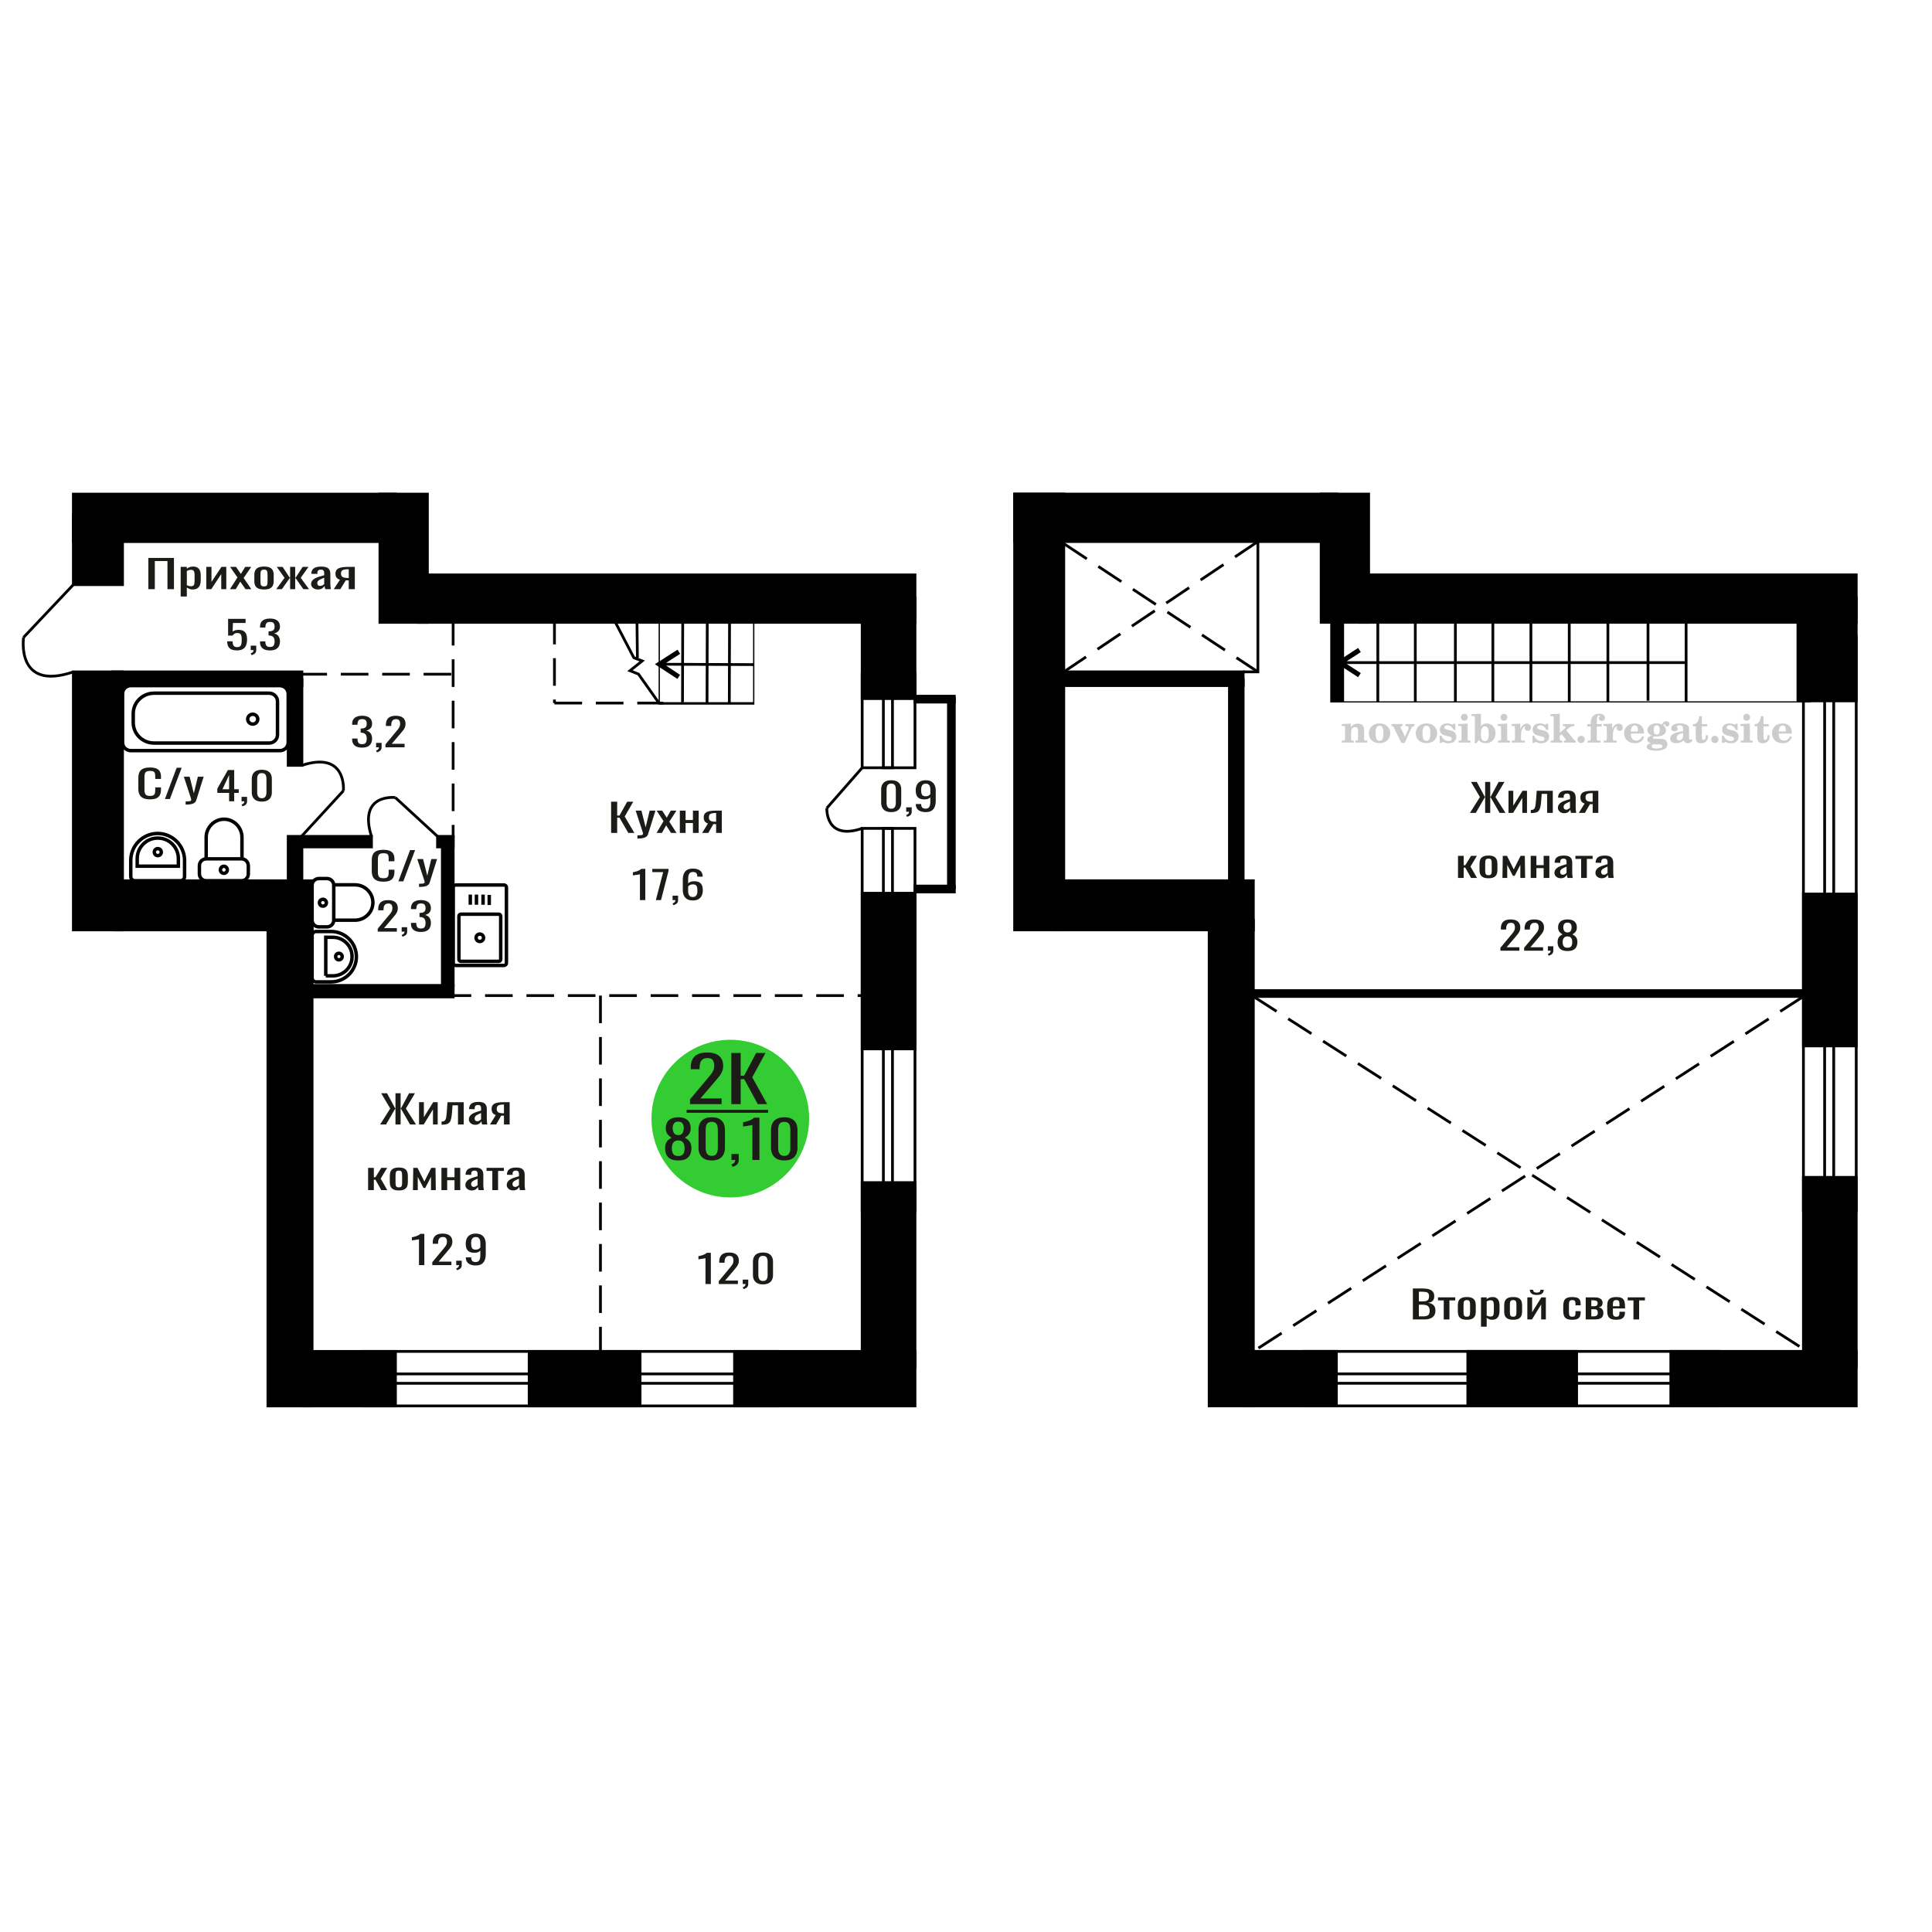 <?xml version="1.0" encoding="UTF-8"?>
<!DOCTYPE svg PUBLIC "-//W3C//DTD SVG 1.1//EN" "http://www.w3.org/Graphics/SVG/1.1/DTD/svg11.dtd">
<!-- Creator: CorelDRAW 2019 -->
<svg xmlns="http://www.w3.org/2000/svg" xml:space="preserve" width="140mm" height="140mm" version="1.1" style="shape-rendering:geometricPrecision; text-rendering:geometricPrecision; image-rendering:optimizeQuality; fill-rule:evenodd; clip-rule:evenodd"
viewBox="0 0 14000 14000"
 xmlns:xlink="http://www.w3.org/1999/xlink">
 <defs>
  <style type="text/css">
   <![CDATA[
    .str0 {stroke:black;stroke-width:25;stroke-miterlimit:22.926}
    .str3 {stroke:black;stroke-width:25.01;stroke-miterlimit:22.926}
    .str1 {stroke:black;stroke-width:20;stroke-miterlimit:22.926}
    .str2 {stroke:black;stroke-width:20;stroke-miterlimit:22.926;stroke-dasharray:200 100}
    .fil1 {fill:none}
    .fil5 {fill:black}
    .fil4 {fill:#1C1B17}
    .fil3 {fill:#33CC33}
    .fil6 {fill:black;fill-rule:nonzero}
    .fil0 {fill:#1C1B17;fill-rule:nonzero}
    .fil2 {fill:#CCCCCC;fill-rule:nonzero}
   ]]>
  </style>
 </defs>
 <g id="Слой_x0020_1">
  <polygon class="fil0" points="1074.84,4269.36 1074.84,4042.98 1260.53,4042.98 1260.53,4269.36 1213.47,4269.36 1213.47,4065.62 1121.88,4065.62 1121.88,4269.36 "/>
  <path id="1" class="fil0" d="M1309.23 4322.46l0 -214.64 44.55 0 0 12.86c5.28,-4.1 11.65,-7.64 19.15,-10.62 7.49,-2.98 16.38,-4.48 26.65,-4.48 12.48,0 22.4,2.19 29.76,6.57 7.36,4.38 12.84,9.88 16.45,16.49 3.6,6.62 5.97,13.32 7.07,20.12 1.12,6.81 1.67,12.63 1.67,17.47l0 39.13c0,11.36 -1.67,22.12 -4.99,32.28 -3.34,10.15 -9.37,18.35 -18.11,24.59 -8.75,6.24 -21.02,9.37 -36.84,9.37 -8.62,0 -16.24,-1.45 -22.92,-4.34 -6.65,-2.88 -12.61,-6.19 -17.89,-9.92l0 65.12 -44.55 0zm76.61 -74.34c7.76,0 13.32,-1.91 16.66,-5.73 3.32,-3.82 5.4,-8.99 6.24,-15.51 0.83,-6.52 1.25,-13.7 1.25,-21.52l0 -39.13c0,-6.71 -0.57,-12.9 -1.67,-18.58 -1.12,-5.69 -3.47,-10.2 -7.08,-13.56 -3.62,-3.35 -9.29,-5.03 -17.07,-5.03 -5.82,0 -11.38,0.84 -16.65,2.52 -5.28,1.67 -9.86,3.63 -13.74,5.87l0 103.4c4.16,2.05 8.88,3.78 14.15,5.17 5.28,1.4 11.24,2.1 17.91,2.1z"/>
  <polygon id="2" class="fil0" points="1494.92,4269.36 1494.92,4107.82 1532.4,4107.82 1532.4,4216.54 1604.82,4107.82 1639.8,4107.82 1639.8,4269.36 1603.17,4269.36 1603.17,4159.8 1531.14,4269.36 "/>
  <polygon id="3" class="fil0" points="1666.45,4269.36 1720.57,4184.4 1667.69,4107.82 1710.16,4107.82 1745.56,4158.97 1776.78,4107.82 1820.49,4107.82 1765.53,4188.03 1821.32,4269.36 1778.85,4269.36 1740.97,4214.58 1708.49,4269.36 "/>
  <path id="4" class="fil0" d="M1913.34 4271.6c-17.77,0 -31.78,-2.43 -42.06,-7.27 -10.26,-4.84 -17.54,-11.74 -21.85,-20.68 -4.3,-8.95 -6.45,-19.47 -6.45,-31.58l0 -46.96c0,-12.11 2.15,-22.63 6.45,-31.58 4.31,-8.94 11.59,-15.83 21.85,-20.68 10.28,-4.84 24.29,-7.27 42.06,-7.27 17.76,0 31.71,2.43 41.84,7.27 10.13,4.85 17.34,11.74 21.65,20.68 4.3,8.95 6.45,19.47 6.45,31.58l0 46.96c0,12.11 -2.15,22.63 -6.45,31.58 -4.31,8.94 -11.52,15.84 -21.65,20.68 -10.13,4.84 -24.08,7.27 -41.84,7.27zm0 -22.08c8.61,0 14.64,-1.68 18.11,-5.03 3.47,-3.36 5.54,-7.78 6.24,-13.28 0.69,-5.5 1.05,-11.22 1.05,-17.19l0 -50.58c0,-6.15 -0.36,-11.93 -1.05,-17.33 -0.7,-5.4 -2.77,-9.83 -6.24,-13.28 -3.47,-3.44 -9.5,-5.17 -18.11,-5.17 -8.61,0 -14.72,1.73 -18.32,5.17 -3.61,3.45 -5.76,7.88 -6.46,13.28 -0.7,5.4 -1.04,11.18 -1.04,17.33l0 50.58c0,5.97 0.34,11.69 1.04,17.19 0.7,5.5 2.85,9.92 6.46,13.28 3.6,3.35 9.71,5.03 18.32,5.03z"/>
  <polygon id="5" class="fil0" points="2001.6,4269.36 2061.96,4186.91 2005.34,4107.82 2047.81,4107.82 2099.03,4185.52 2102.35,4185.52 2102.35,4107.82 2139,4107.82 2139,4185.52 2142.32,4185.52 2193.12,4107.82 2235.59,4107.82 2178.96,4186.91 2239.33,4269.36 2198.11,4269.36 2142.32,4189.99 2139,4189.99 2139,4269.36 2102.35,4269.36 2102.35,4189.99 2098.61,4189.99 2042.82,4269.36 "/>
  <path id="6" class="fil0" d="M2302.61 4271.6c-9.45,0 -17.77,-1.82 -24.98,-5.45 -7.23,-3.64 -12.9,-8.3 -17.08,-13.98 -4.15,-5.68 -6.24,-11.69 -6.24,-18.02 0,-10.07 2.5,-18.54 7.5,-25.44 4.99,-6.89 11.85,-12.71 20.6,-17.46 8.74,-4.76 18.87,-8.9 30.4,-12.44 11.52,-3.54 23.66,-6.99 36.42,-10.34l0 -11.46c0,-6.52 -0.55,-11.93 -1.66,-16.21 -1.11,-4.29 -3.4,-7.5 -6.87,-9.64 -3.47,-2.15 -8.67,-3.22 -15.61,-3.22 -6.11,0 -11.04,0.93 -14.78,2.8 -3.75,1.86 -6.45,4.52 -8.12,7.96 -1.67,3.45 -2.5,7.5 -2.5,12.16l0 8.11 -44.13 -1.12c0.55,-17.89 6.66,-31.07 18.31,-39.55 11.67,-8.48 29.71,-12.72 54.14,-12.72 23.86,0 40.8,4.38 50.78,13.14 10,8.76 14.99,21.43 14.99,38.01l0 73.78c0,5.03 0.2,9.88 0.62,14.54 0.42,4.65 0.99,8.99 1.67,12.99 0.7,4.01 1.33,7.78 1.88,11.32l-40.8 0c-0.84,-2.98 -1.88,-6.75 -3.13,-11.32 -1.24,-4.56 -2.15,-8.71 -2.7,-12.44 -2.79,6.34 -8.12,12.25 -16.03,17.75 -7.91,5.5 -18.81,8.25 -32.68,8.25zm17.49 -25.72c4.44,0 8.59,-0.83 12.48,-2.51 3.89,-1.68 7.36,-3.59 10.41,-5.73 3.06,-2.14 5.13,-3.87 6.24,-5.17l0 -45.84c-6.94,2.61 -13.46,5.22 -19.57,7.83 -6.11,2.61 -11.44,5.36 -16.03,8.24 -4.57,2.89 -8.18,6.15 -10.81,9.79 -2.64,3.63 -3.97,7.77 -3.97,12.43 0,6.52 1.81,11.65 5.43,15.37 3.6,3.73 8.87,5.59 15.82,5.59z"/>
  <path id="7" class="fil0" d="M2418.34 4269.36l45.39 -68.47c-7.77,-2.05 -14.09,-5.13 -18.95,-9.23 -4.85,-4.09 -8.38,-9.13 -10.6,-15.09 -2.24,-5.96 -3.34,-12.67 -3.34,-20.12 0,-8.57 1.67,-15.93 4.99,-22.08 3.34,-6.15 8.61,-11.18 15.82,-15.09 7.23,-3.91 16.8,-6.8 28.74,-8.66 11.93,-1.87 26.63,-2.8 44.12,-2.8l46.63 0 0 161.54 -44.13 0 0 -63.72c-4.44,0 -8.19,-0.05 -11.24,-0.14 -3.06,-0.09 -6.38,-0.23 -9.98,-0.42l-39.57 64.28 -47.88 0zm103.68 -81.05c0.55,0 1.45,0 2.7,0 1.25,0 2.01,0 2.29,0l0 -63.44c-0.28,0 -1.04,0 -2.29,0 -1.25,0 -2.01,0 -2.29,0 -13.04,0 -23.38,1.07 -31.02,3.21 -7.63,2.15 -12.97,5.5 -16.03,10.06 -3.05,4.57 -4.57,10.67 -4.57,18.31 0,10.62 3.53,18.54 10.62,23.76 7.08,5.21 20.6,7.91 40.59,8.1z"/>
  <path class="fil1 str0" d="M3669.86 6978.16l0 -547.51c0,-9.82 -8.1,-17.86 -18.01,-17.86l-349.88 0c-9.91,0 -18.01,8.04 -18.01,17.86l0 547.51c0,9.82 8.1,17.86 18.01,17.86l349.88 0c9.91,0 18.01,-8.04 18.01,-17.86zm-41.56 -26.04l0 -313.52c0,-7.71 -6.35,-14.01 -14.13,-14.01l-274.52 0c-7.77,0 -14.13,6.3 -14.13,14.01l0 313.52c0,7.71 6.36,14.02 14.13,14.02l274.52 0c7.78,0 14.13,-6.31 14.13,-14.02zm-124.23 -156.76c0,-14.87 -12.16,-26.93 -27.16,-26.93 -15,0 -27.15,12.06 -27.15,26.93 0,14.88 12.15,26.94 27.15,26.94 15,0 27.16,-12.06 27.16,-26.94zm41.11 -237.35l0 -73.42m-44.68 71.38l0 -73.42m-47.88 73.42l0 -73.42m-44.68 73.42l0 -73.42"/>
  <path class="fil0" d="M2778.7 6388.94c-22.3,0 -39.61,-3.36 -51.93,-10.07 -12.32,-6.7 -20.88,-15.74 -25.67,-27.11 -4.8,-11.36 -7.2,-24.03 -7.2,-38l0 -79.94c0,-15.27 2.4,-28.6 7.2,-39.96 4.79,-11.37 13.35,-20.17 25.67,-26.41 12.32,-6.24 29.63,-9.37 51.93,-9.37 19.71,0 35.34,2.61 46.88,7.83 11.54,5.22 19.84,12.67 24.91,22.36 5.05,9.69 7.58,21.33 7.58,34.93l0 17.89 -41.63 0 0 -15.93c0,-8.38 -0.59,-15.79 -1.76,-22.22 -1.15,-6.43 -4.34,-11.41 -9.52,-14.95 -5.19,-3.54 -13.87,-5.31 -26.07,-5.31 -12.44,0 -21.52,1.91 -27.22,5.73 -5.71,3.82 -9.41,9.22 -11.1,16.21 -1.68,6.99 -2.52,15.14 -2.52,24.45l0 89.72c0,11.36 1.3,20.35 3.89,26.97 2.59,6.61 6.87,11.31 12.83,14.11 5.97,2.79 14,4.19 24.12,4.19 11.93,0 20.49,-1.91 25.68,-5.73 5.18,-3.82 8.43,-9.08 9.72,-15.79 1.31,-6.71 1.95,-14.53 1.95,-23.47l0 -16.77 41.63 0 0 16.77c0,13.78 -2.34,25.94 -7.01,36.47 -4.67,10.52 -12.7,18.72 -24.11,24.59 -11.42,5.87 -27.49,8.81 -48.25,8.81z"/>
  <polygon id="1" class="fil0" points="2886.84,6386.42 2971.66,6160.04 3007.83,6160.04 2922.65,6386.42 "/>
  <path id="2" class="fil0" d="M3036.63 6426.94l0 -22.91c10.11,0 18.15,-0.33 24.11,-0.98 5.97,-0.65 10.25,-1.86 12.85,-3.63 2.59,-1.77 3.88,-4.24 3.88,-7.41 0,-1.68 -0.9,-5.4 -2.71,-11.18 -1.83,-5.78 -3.77,-11.92 -5.85,-18.45l-45.13 -137.5 42.03 0 30.34 120.74 29.18 -120.74 42.01 0 -53.69 170.48c-2.33,7.83 -6.61,14.02 -12.83,18.59 -6.23,4.56 -14.2,7.87 -23.93,9.92 -9.72,2.05 -21.47,3.07 -35.2,3.07l-5.06 0z"/>
  <path class="fil2" d="M9723.74 5380.81l0 -14.11 13.22 -0.28c3.86,-0.29 6.44,-1.13 7.71,-2.54 1.27,-1.41 1.93,-4.05 1.93,-7.91l0 -84.43c0,-4.56 -0.99,-7.52 -3.01,-9.03 -2.02,-1.46 -6.21,-2.21 -12.56,-2.21 -0.84,0 -2.21,0.05 -4.09,0.14 -1.88,0.1 -3.29,0.14 -4.33,0.14l0 -13.82 66.37 -3.11 0 27.05c6.78,-9.32 14.21,-16.14 22.25,-20.51 8.04,-4.38 17.26,-6.54 27.61,-6.54 15.66,0 27.24,4 34.76,12 7.53,7.99 11.29,20.27 11.29,36.83l0 63.49c0,3.86 0.66,6.5 1.98,7.95 1.36,1.51 3.9,2.31 7.66,2.5l13.22 0.28 0 14.11 -86.08 0 0 -14.11 9.69 -0.71c3.86,-0.18 6.4,-0.98 7.62,-2.4 1.27,-1.41 1.88,-4.04 1.88,-7.9l0 -58.98c0,-9.79 -1.69,-16.93 -5.03,-21.31 -3.34,-4.42 -8.75,-6.63 -16.18,-6.63 -10.16,0 -17.54,3.48 -22.15,10.49 -4.57,6.96 -6.87,18.44 -6.87,34.43l0 42.28c0,3.86 0.66,6.5 1.93,7.91 1.27,1.41 3.81,2.25 7.66,2.54l9.88 0.28 0 14.11 -86.36 0z"/>
  <path id="1" class="fil2" d="M9919.09 5313.97c0,-21.12 7.19,-38.33 21.54,-51.69 14.39,-13.36 33.02,-20.04 55.88,-20.04 22.67,0 41.25,6.68 55.74,20.08 14.53,13.41 21.78,30.63 21.78,51.65 0,21.03 -7.2,38.19 -21.55,51.46 -14.39,13.26 -33.02,19.9 -55.97,19.9 -22.95,0 -41.63,-6.64 -55.93,-19.85 -14.34,-13.22 -21.49,-30.39 -21.49,-51.51zm48.82 0c0,18.96 2.26,32.79 6.77,41.53 4.52,8.8 11.67,13.17 21.55,13.17 9.92,0 17.17,-4.37 21.77,-13.17 4.61,-8.74 6.92,-22.57 6.92,-41.53 0,-19.19 -2.26,-33.16 -6.82,-41.91 -4.56,-8.79 -11.76,-13.17 -21.59,-13.17 -9.97,0 -17.22,4.38 -21.78,13.17 -4.56,8.75 -6.82,22.72 -6.82,41.91z"/>
  <path id="2" class="fil2" d="M10100.5 5272.16c-2.11,-4.57 -4.33,-7.62 -6.58,-9.08 -2.31,-1.46 -5.6,-2.21 -9.83,-2.21l-1.09 0 0 -14.4 80.53 0 0 14.4 -6.07 0.56c-3.2,0.28 -5.5,0.85 -6.91,1.79 -1.36,0.89 -2.07,2.3 -2.07,4.14 0,0.8 0.33,2.11 0.89,3.85 0.61,1.74 1.37,3.53 2.31,5.37l29.63 62.46 23.14 -53.62c0.76,-1.83 1.32,-3.9 1.79,-6.16 0.47,-2.26 0.71,-4.24 0.71,-5.98 0,-3.48 -1.32,-6.3 -3.96,-8.37 -2.58,-2.02 -6.25,-3.2 -10.95,-3.48l-7.44 -0.56 0 -14.4 64.63 0 0 14.96c-6.07,0.28 -10.77,1.69 -14.11,4.28 -3.39,2.54 -6.73,7.62 -10.16,15.15l-45.72 102.77 -23.99 0 -54.75 -111.47z"/>
  <path id="3" class="fil2" d="M10259.16 5313.97c0,-21.12 7.19,-38.33 21.54,-51.69 14.39,-13.36 33.02,-20.04 55.88,-20.04 22.67,0 41.25,6.68 55.74,20.08 14.53,13.41 21.78,30.63 21.78,51.65 0,21.03 -7.2,38.19 -21.55,51.46 -14.39,13.26 -33.02,19.9 -55.97,19.9 -22.95,0 -41.63,-6.64 -55.93,-19.85 -14.34,-13.22 -21.49,-30.39 -21.49,-51.51zm48.82 0c0,18.96 2.26,32.79 6.77,41.53 4.52,8.8 11.67,13.17 21.55,13.17 9.92,0 17.17,-4.37 21.77,-13.17 4.61,-8.74 6.92,-22.57 6.92,-41.53 0,-19.19 -2.26,-33.16 -6.82,-41.91 -4.56,-8.79 -11.76,-13.17 -21.59,-13.17 -9.97,0 -17.22,4.38 -21.78,13.17 -4.56,8.75 -6.82,22.72 -6.82,41.91z"/>
  <path id="4" class="fil2" d="M10432.39 5331.14l12.18 0c5.79,12.79 13.12,22.58 22.01,29.35 8.94,6.77 18.87,10.16 29.87,10.16 7.2,0 12.89,-1.6 17.08,-4.75 4.23,-3.2 6.35,-7.43 6.35,-12.79 0,-4.8 -1.84,-8.47 -5.55,-11.06 -3.72,-2.59 -11.62,-5.13 -23.76,-7.62 -20.84,-4 -35.51,-9.64 -44.02,-16.84 -8.52,-7.19 -12.75,-17.26 -12.75,-30.19 0,-14.35 4.75,-25.45 14.25,-33.31 9.5,-7.9 23,-11.85 40.45,-11.85 6.49,0 12.7,0.8 18.49,2.45 5.83,1.64 11.15,3.99 15.94,7.1l11.06 -7.57 11.61 0 1.37 45.15 -13.27 0c-4.93,-10.58 -11.33,-18.91 -19.14,-24.88 -7.81,-5.98 -16.18,-8.99 -25.16,-8.99 -6.82,0 -12.37,1.51 -16.65,4.57 -4.33,3.05 -6.5,6.86 -6.5,11.47 0,8.75 11.15,15.1 33.4,19.05 2.68,0.47 4.75,0.85 6.21,1.13 15.71,2.92 27.56,8.23 35.46,15.95 7.91,7.71 11.86,17.73 11.86,30.01 0,14.81 -4.99,26.53 -14.96,35.18 -9.97,8.7 -23.57,13.03 -40.83,13.03 -7.71,0 -15.05,-0.89 -21.92,-2.73 -6.91,-1.83 -13.12,-4.47 -18.76,-7.95l-12.14 8.42 -11.34 0 -0.84 -52.49z"/>
  <path id="5" class="fil2" d="M10586.71 5197.37c0,-7.01 2.4,-12.94 7.25,-17.78 4.84,-4.89 10.67,-7.34 17.59,-7.34 6.63,0 12.37,2.45 17.26,7.38 4.85,4.94 7.29,10.82 7.29,17.74 0,6.91 -2.4,12.84 -7.24,17.87 -4.85,5.03 -10.59,7.53 -17.31,7.53 -6.92,0 -12.75,-2.45 -17.59,-7.39 -4.85,-4.94 -7.25,-10.91 -7.25,-18.01zm48.26 158.56c0,3.95 0.66,6.68 1.93,8.09 1.32,1.41 3.91,2.21 7.76,2.4l11.2 0.28 0 14.11 -87.21 0 0 -14.11 12.28 -0.28c3.81,-0.19 6.39,-0.99 7.71,-2.5 1.37,-1.45 2.02,-4.14 2.02,-7.99l0 -84.48c0,-4.47 -0.98,-7.48 -3.01,-8.94 -2.02,-1.46 -6.16,-2.21 -12.41,-2.21 -0.85,0 -2.17,0.05 -4.1,0.14 -1.88,0.1 -3.34,0.14 -4.46,0.14l0 -13.82 68.29 -3.11 0 112.28z"/>
  <path id="6" class="fil2" d="M10759.71 5263.41c-9.59,0 -16.74,4.75 -21.4,14.25 -4.7,9.55 -7.05,23.99 -7.05,43.37 0,16.27 2.39,28.64 7.24,37.16 4.84,8.51 11.9,12.74 21.21,12.74 9.64,0 16.75,-4.47 21.36,-13.45 4.61,-8.94 6.91,-22.81 6.91,-41.53 0,-17.69 -2.35,-30.81 -7.05,-39.51 -4.66,-8.71 -11.76,-13.03 -21.22,-13.03zm-74.97 121.92c0.94,-5.32 1.64,-10.59 2.07,-15.81 0.47,-5.22 0.7,-10.58 0.7,-16.09l0 -153.48c0,-4.42 -0.99,-7.38 -2.92,-8.84 -1.92,-1.46 -6.02,-2.21 -12.22,-2.21 -0.85,0 -2.26,0.05 -4.29,0.14 -2.02,0.1 -3.66,0.14 -4.84,0.14l0 -13.83 68.02 -3.38 0 89.79c5.78,-6.58 12.08,-11.43 18.86,-14.58 6.82,-3.11 14.44,-4.66 22.9,-4.66 19.01,0 34.39,6.49 46.15,19.48 11.76,12.98 17.64,30 17.64,51.03 0,21.87 -6.5,39.42 -19.43,52.68 -12.94,13.27 -29.96,19.9 -51.13,19.9 -11.19,0 -20.93,-1.98 -29.26,-5.93 -8.32,-3.9 -15.24,-9.83 -20.74,-17.73l-18.01 23.38 -13.5 0z"/>
  <path id="7" class="fil2" d="M10873.21 5197.37c0,-7.01 2.4,-12.94 7.25,-17.78 4.84,-4.89 10.67,-7.34 17.59,-7.34 6.63,0 12.37,2.45 17.26,7.38 4.85,4.94 7.29,10.82 7.29,17.74 0,6.91 -2.4,12.84 -7.24,17.87 -4.85,5.03 -10.59,7.53 -17.31,7.53 -6.92,0 -12.75,-2.45 -17.59,-7.39 -4.85,-4.94 -7.25,-10.91 -7.25,-18.01zm48.26 158.56c0,3.95 0.66,6.68 1.93,8.09 1.32,1.41 3.91,2.21 7.76,2.4l11.2 0.28 0 14.11 -87.21 0 0 -14.11 12.28 -0.28c3.81,-0.19 6.39,-0.99 7.71,-2.5 1.37,-1.45 2.02,-4.14 2.02,-7.99l0 -84.48c0,-4.47 -0.98,-7.48 -3.01,-8.94 -2.02,-1.46 -6.16,-2.21 -12.41,-2.21 -0.85,0 -2.17,0.05 -4.1,0.14 -1.88,0.1 -3.34,0.14 -4.46,0.14l0 -13.82 68.29 -3.11 0 112.28z"/>
  <path id="8" class="fil2" d="M10955.1 5380.81l0 -14.11 13.22 -0.28c3.86,-0.29 6.44,-1.13 7.71,-2.54 1.27,-1.41 1.93,-4.05 1.93,-7.91l0 -84.47c0,-4.52 -0.99,-7.53 -3.01,-8.99 -2.02,-1.46 -6.21,-2.21 -12.56,-2.21 -0.84,0 -2.21,0.05 -4.09,0.14 -1.88,0.1 -3.29,0.14 -4.33,0.14l0 -13.82 62.89 -3.11 0 38.85c5.55,-12.74 12.14,-22.39 19.9,-28.88 7.71,-6.44 16.41,-9.69 26.15,-9.69 9.03,0 16.37,2.54 22.01,7.58 5.65,5.08 8.47,11.52 8.47,19.42 0,7.72 -2.07,13.88 -6.26,18.53 -4.18,4.66 -9.69,6.97 -16.51,6.97 -6.35,0 -11.52,-2.03 -15.52,-6.12 -4,-4.09 -6.02,-9.41 -6.02,-15.94 0,-2.59 0.42,-4.94 1.27,-7.15 0.8,-2.21 2.12,-4.33 3.86,-6.35 -10.49,3.38 -18.44,10.67 -23.94,21.77 -5.51,11.11 -8.28,25.59 -8.28,43.42l0 29.91c0,3.86 0.66,6.5 1.97,7.95 1.37,1.51 3.91,2.31 7.67,2.5l18.02 0.28 0 14.11 -94.55 0z"/>
  <path id="9" class="fil2" d="M11104.73 5331.14l12.18 0c5.79,12.79 13.12,22.58 22.01,29.35 8.94,6.77 18.87,10.16 29.87,10.16 7.2,0 12.89,-1.6 17.08,-4.75 4.23,-3.2 6.35,-7.43 6.35,-12.79 0,-4.8 -1.84,-8.47 -5.55,-11.06 -3.72,-2.59 -11.62,-5.13 -23.76,-7.62 -20.84,-4 -35.51,-9.64 -44.02,-16.84 -8.52,-7.19 -12.75,-17.26 -12.75,-30.19 0,-14.35 4.75,-25.45 14.25,-33.31 9.5,-7.9 23,-11.85 40.45,-11.85 6.49,0 12.7,0.8 18.49,2.45 5.83,1.64 11.15,3.99 15.94,7.1l11.06 -7.57 11.61 0 1.37 45.15 -13.27 0c-4.93,-10.58 -11.33,-18.91 -19.14,-24.88 -7.81,-5.98 -16.18,-8.99 -25.16,-8.99 -6.82,0 -12.37,1.51 -16.65,4.57 -4.33,3.05 -6.5,6.86 -6.5,11.47 0,8.75 11.15,15.1 33.4,19.05 2.68,0.47 4.75,0.85 6.21,1.13 15.71,2.92 27.56,8.23 35.46,15.95 7.91,7.71 11.86,17.73 11.86,30.01 0,14.81 -4.99,26.53 -14.96,35.18 -9.97,8.7 -23.57,13.03 -40.83,13.03 -7.71,0 -15.05,-0.89 -21.92,-2.73 -6.91,-1.83 -13.12,-4.47 -18.76,-7.95l-12.14 8.42 -11.34 0 -0.84 -52.49z"/>
  <path id="10" class="fil2" d="M11258.49 5199.91c0,-4.38 -0.94,-7.34 -2.82,-8.8 -1.88,-1.46 -5.93,-2.21 -12.14,-2.21 -0.7,0 -2.12,0.05 -4.19,0.14 -2.02,0.1 -3.66,0.14 -4.84,0.14l0 -13.83 68.3 -3.38 0 137.96 33.91 -28.51c2.96,-2.4 5.13,-4.56 6.54,-6.54 1.46,-1.97 2.16,-3.85 2.16,-5.59 0,-2.78 -1.31,-4.8 -3.95,-6.12 -2.59,-1.36 -6.54,-2.02 -11.76,-2.02 -0.47,0 -1.27,0.05 -2.35,0.14 -1.08,0.09 -1.93,0.14 -2.49,0.14l0 -14.67 82.92 0 0 14.67c-7.15,0 -13.59,0.94 -19.33,2.82 -5.74,1.88 -11.15,4.89 -16.18,9.03l-22.86 18.35 52.73 64.86c2.82,3.58 5.45,6.21 7.81,7.81 2.4,1.6 4.89,2.4 7.43,2.4l0.56 0 0 14.11 -85.51 0 0 -14.11 6.77 -0.28c2.59,-0.19 4.52,-0.76 5.93,-1.7 1.36,-0.98 2.07,-2.3 2.07,-3.95 0,-1.55 -1.27,-3.9 -3.72,-7.01 -0.65,-0.84 -1.12,-1.45 -1.41,-1.78l-25.73 -31.28 -13.54 11 0 24.27c0,3.86 0.66,6.5 1.93,7.95 1.27,1.51 3.85,2.31 7.71,2.5l9.27 0.28 0 14.11 -85.23 0 0 -14.11 12.23 -0.28c3.76,-0.19 6.35,-0.99 7.71,-2.5 1.36,-1.45 2.07,-4.09 2.07,-7.95l0 -156.06z"/>
  <path id="11" class="fil2" d="M11457.22 5331.7c7.15,0 13.35,2.59 18.58,7.81 5.22,5.18 7.85,11.38 7.85,18.63 0,7.29 -2.59,13.54 -7.81,18.77 -5.17,5.22 -11.38,7.85 -18.62,7.85 -7.2,0 -13.36,-2.63 -18.54,-7.85 -5.22,-5.23 -7.8,-11.48 -7.8,-18.77 0,-7.15 2.63,-13.36 7.85,-18.58 5.22,-5.22 11.38,-7.86 18.49,-7.86z"/>
  <path id="12" class="fil2" d="M11501.81 5264.54l0 -17.78 25.02 0 0 -5.65c0,-21.97 5.22,-38.99 15.71,-51.17 10.49,-12.19 25.21,-18.26 44.12,-18.26 13.27,0 23.76,2.73 31.52,8.14 7.76,5.41 11.66,12.7 11.66,21.87 0,6.82 -2.07,12.19 -6.21,16.09 -4.14,3.9 -9.87,5.83 -17.26,5.83 -6.07,0 -11.01,-1.78 -14.82,-5.36 -3.81,-3.57 -5.73,-8.18 -5.73,-13.78 0,-5.88 2.63,-11.1 7.95,-15.71 1.08,-1.08 1.64,-1.79 1.64,-2.07 0,-0.99 -0.47,-1.74 -1.36,-2.16 -0.94,-0.47 -2.45,-0.71 -4.57,-0.71 -7,0 -11.85,3.58 -14.53,10.68 -2.73,7.1 -4.09,21.54 -4.09,43.32l0 8.94 35.51 0 0 17.78 -35.51 0 0 91.43c0,4.14 0.84,6.97 2.59,8.47 1.74,1.51 5.08,2.26 10.01,2.26l15.06 0 0 14.11 -93.7 0 0 -14.11 12.37 -0.28c3.76,-0.19 6.3,-0.99 7.67,-2.5 1.31,-1.45 1.97,-4.09 1.97,-7.95l0 -91.43 -25.02 0z"/>
  <path id="13" class="fil2" d="M11620.81 5380.81l0 -14.11 13.22 -0.28c3.86,-0.29 6.44,-1.13 7.71,-2.54 1.27,-1.41 1.93,-4.05 1.93,-7.91l0 -84.47c0,-4.52 -0.99,-7.53 -3.01,-8.99 -2.02,-1.46 -6.21,-2.21 -12.56,-2.21 -0.84,0 -2.21,0.05 -4.09,0.14 -1.88,0.1 -3.29,0.14 -4.33,0.14l0 -13.82 62.89 -3.11 0 38.85c5.55,-12.74 12.14,-22.39 19.9,-28.88 7.71,-6.44 16.41,-9.69 26.15,-9.69 9.03,0 16.37,2.54 22.01,7.58 5.65,5.08 8.47,11.52 8.47,19.42 0,7.72 -2.07,13.88 -6.26,18.53 -4.18,4.66 -9.69,6.97 -16.51,6.97 -6.35,0 -11.52,-2.03 -15.52,-6.12 -4,-4.09 -6.02,-9.41 -6.02,-15.94 0,-2.59 0.42,-4.94 1.27,-7.15 0.8,-2.21 2.12,-4.33 3.86,-6.35 -10.49,3.38 -18.44,10.67 -23.94,21.77 -5.51,11.11 -8.28,25.59 -8.28,43.42l0 29.91c0,3.86 0.66,6.5 1.97,7.95 1.37,1.51 3.91,2.31 7.67,2.5l18.02 0.28 0 14.11 -94.55 0z"/>
  <path id="14" class="fil2" d="M11900.26 5334.24l12.42 5.93c-4.42,14.77 -12.14,26.01 -23.19,33.68 -11.1,7.67 -25.17,11.48 -42.24,11.48 -23.43,0 -42.29,-6.59 -56.68,-19.71 -14.35,-13.13 -21.54,-30.34 -21.54,-51.65 0,-21.26 7.15,-38.57 21.4,-51.83 14.3,-13.27 32.97,-19.9 56.02,-19.9 21.02,0 37.35,6.07 49.01,18.25 11.67,12.14 17.5,29.21 17.5,51.13l0 3.71 -94.83 0 0 1.93c0,16.33 3.3,28.65 9.83,36.97 6.59,8.33 16.37,12.47 29.31,12.47 9.45,0 17.78,-2.73 24.93,-8.19 7.19,-5.45 13.21,-13.54 18.06,-24.27zm-82.13 -33.58l43.37 0c2.96,0 5.03,-0.66 6.21,-1.93 1.18,-1.27 1.79,-3.62 1.79,-7.05 0,-12.14 -1.84,-20.98 -5.46,-26.49 -3.62,-5.5 -9.31,-8.27 -17.12,-8.27 -8.98,0 -15.85,3.62 -20.6,10.81 -4.71,7.25 -7.43,18.21 -8.19,32.93z"/>
  <path id="15" class="fil2" d="M11964.79 5385.94c-9.12,-2.31 -15.99,-5.69 -20.65,-10.26 -4.65,-4.56 -6.96,-10.16 -6.96,-16.88 0,-7.43 3.06,-13.55 9.22,-18.39 6.16,-4.8 15.05,-8.09 26.62,-9.84 -11.38,-3.05 -20.03,-8.04 -26.01,-15.05 -5.97,-6.96 -8.98,-15.47 -8.98,-25.49 0,-14.3 6.07,-25.97 18.2,-34.9 12.14,-8.99 27.99,-13.45 47.56,-13.45 6.91,0 13.4,0.7 19.56,2.07 6.17,1.36 12.14,3.43 17.92,6.16l4.85 -7.01c3.76,-5.36 8.28,-9.46 13.5,-12.37 5.22,-2.92 10.68,-4.38 16.37,-4.38 6.25,0 11.33,1.79 15.28,5.37 3.96,3.62 5.93,8.23 5.93,13.82 0,5.51 -1.5,10.02 -4.56,13.46 -3.01,3.43 -6.96,5.17 -11.81,5.17 -3.34,0 -6.16,-0.7 -8.56,-2.12 -2.4,-1.45 -4.33,-3.62 -5.78,-6.53 -0.57,-1.13 -0.9,-2.5 -1.09,-4.14 -0.28,-2.31 -1.27,-3.48 -2.91,-3.58 -1.65,0 -3.48,0.8 -5.51,2.4 -2.02,1.6 -3.66,3.62 -4.93,6.07 6.96,4.8 12.04,9.92 15.24,15.43 3.19,5.55 4.79,11.9 4.79,19.05 0,14.34 -5.83,25.58 -17.45,33.72 -11.62,8.14 -27.75,12.23 -48.4,12.23 -1.74,0 -4.18,-0.09 -7.34,-0.28 -3.1,-0.19 -5.36,-0.28 -6.72,-0.28 -4.33,0 -7.72,0.8 -10.11,2.44 -2.45,1.6 -3.67,3.81 -3.67,6.64 0,3.24 1.08,5.5 3.24,6.77 2.17,1.27 5.93,1.93 11.34,1.93l20.46 0c10.72,0 20.08,0.33 28.03,1.03 8,0.71 13.45,1.6 16.51,2.68 7.72,2.78 13.74,7.34 18.06,13.78 4.33,6.45 6.5,13.88 6.5,22.3 0,14.86 -7.06,26.29 -21.17,34.29 -14.11,8 -34.34,11.99 -60.73,11.99 -22.43,0 -39.32,-2.44 -50.65,-7.29 -11.34,-4.89 -17.03,-12.13 -17.03,-21.77 0,-6.35 2.77,-11.62 8.28,-15.9 5.5,-4.28 13.36,-7.25 23.56,-8.89zm13.88 7.85c-3.58,1.46 -6.12,3.15 -7.62,5.04 -1.51,1.88 -2.26,4.32 -2.26,7.38 0,6.16 2.68,10.72 8,13.64 5.31,2.96 13.59,4.42 24.83,4.42 15.24,0 26.53,-1.41 33.82,-4.18 7.29,-2.83 10.96,-7.15 10.96,-13.08 0,-4.66 -1.97,-8.04 -5.93,-10.11 -3.95,-2.07 -10.72,-3.11 -20.32,-3.11l-41.48 0zm4.8 -104.51c0,11.61 1.74,20.08 5.22,25.4 3.53,5.31 8.98,7.99 16.46,7.99 7.53,0 13.08,-2.68 16.7,-8.09 3.57,-5.36 5.36,-13.78 5.36,-25.3 0,-11.29 -1.79,-19.66 -5.36,-25.07 -3.62,-5.41 -9.17,-8.14 -16.7,-8.14 -7.48,0 -12.93,2.73 -16.46,8.14 -3.48,5.41 -5.22,13.78 -5.22,25.07z"/>
  <path id="16" class="fil2" d="M12196.03 5312.51c-16.7,2.68 -28.6,6.63 -35.66,11.86 -7.1,5.22 -10.63,12.55 -10.63,22.06 0,5.78 1.6,10.34 4.75,13.78 3.15,3.38 7.43,5.08 12.75,5.08 8.7,0 15.71,-3.25 20.93,-9.74 5.22,-6.49 7.86,-15.38 7.86,-26.67l0 -16.37zm43.74 35.75c0,4.52 0.8,7.71 2.4,9.64 1.6,1.93 4.23,2.87 7.81,2.87 1.64,0 3.52,-0.47 5.64,-1.46 2.12,-0.94 3.43,-1.41 4,-1.41 1.08,0 1.97,0.33 2.63,1.08 0.61,0.76 0.94,1.79 0.94,3.2 0,5.88 -3.34,11.25 -10.06,16.14 -6.73,4.84 -14.77,7.29 -24.13,7.29 -7.01,0 -12.98,-1.84 -17.92,-5.55 -4.99,-3.72 -7.9,-8.52 -8.85,-14.35 -7.71,6.3 -16.46,11.2 -26.24,14.68 -9.79,3.48 -19.85,5.22 -30.25,5.22 -13.5,0 -23.99,-2.92 -31.42,-8.8 -7.43,-5.88 -11.14,-14.16 -11.14,-24.83 0,-14.21 7.47,-25.64 22.38,-34.2 14.92,-8.61 38.53,-15.05 70.75,-19.38l0 -15.33c0,-9.93 -1.98,-16.94 -5.93,-21.07 -3.95,-4.14 -10.53,-6.21 -19.71,-6.21 -5.97,0 -11,0.98 -15.05,2.96 -4.09,1.98 -6.16,4.28 -6.16,6.82 0,0.66 1.22,2.54 3.67,5.69 2.44,3.11 3.67,6.59 3.67,10.49 0,5.32 -2.07,9.6 -6.26,12.89 -4.18,3.24 -9.64,4.89 -16.32,4.89 -6.82,0 -12.47,-1.97 -16.98,-5.93 -4.47,-3.95 -6.73,-8.89 -6.73,-14.86 0,-11.76 5.65,-20.88 16.94,-27.37 11.33,-6.45 27.28,-9.69 47.97,-9.69 11.57,0 21.73,1.17 30.53,3.52 8.75,2.31 15.99,5.79 21.68,10.35 4.52,3.53 7.67,7.48 9.46,11.95 1.79,4.42 2.68,11.24 2.68,20.41l0 60.35z"/>
  <path id="17" class="fil2" d="M12376.51 5327.47c0,0.66 0.09,1.65 0.24,2.96 0.14,1.32 0.18,2.31 0.18,2.97 0,16.51 -4.37,29.39 -13.12,38.66 -8.8,9.22 -20.98,13.83 -36.55,13.83 -14.2,0 -24.32,-3.34 -30.29,-10.07 -5.97,-6.68 -8.94,-18.48 -8.94,-35.41l0 -77 -20.32 0 0 -15.15c13.97,-0.89 24.84,-6.35 32.55,-16.27 7.72,-9.93 11.95,-23.95 12.7,-41.96l19.38 0 0 56.73 38.1 0 0 16.65 -38.1 0 0 74.78c0,9.55 0.9,15.9 2.64,19.01 1.74,3.15 4.79,4.7 9.22,4.7 5.41,0 9.5,-2.87 12.32,-8.56 2.77,-5.69 4.33,-14.3 4.61,-25.87l15.38 0z"/>
  <path id="18" class="fil2" d="M12426.42 5331.7c7.15,0 13.35,2.59 18.58,7.81 5.22,5.18 7.85,11.38 7.85,18.63 0,7.29 -2.59,13.54 -7.81,18.77 -5.17,5.22 -11.38,7.85 -18.62,7.85 -7.2,0 -13.36,-2.63 -18.54,-7.85 -5.22,-5.23 -7.8,-11.48 -7.8,-18.77 0,-7.15 2.63,-13.36 7.85,-18.58 5.22,-5.22 11.38,-7.86 18.49,-7.86z"/>
  <path id="19" class="fil2" d="M12477.69 5331.14l12.18 0c5.79,12.79 13.12,22.58 22.01,29.35 8.94,6.77 18.87,10.16 29.87,10.16 7.2,0 12.89,-1.6 17.08,-4.75 4.23,-3.2 6.35,-7.43 6.35,-12.79 0,-4.8 -1.84,-8.47 -5.55,-11.06 -3.72,-2.59 -11.62,-5.13 -23.76,-7.62 -20.84,-4 -35.51,-9.64 -44.02,-16.84 -8.52,-7.19 -12.75,-17.26 -12.75,-30.19 0,-14.35 4.75,-25.45 14.25,-33.31 9.5,-7.9 23,-11.85 40.45,-11.85 6.49,0 12.7,0.8 18.49,2.45 5.83,1.64 11.15,3.99 15.94,7.1l11.06 -7.57 11.61 0 1.37 45.15 -13.27 0c-4.93,-10.58 -11.33,-18.91 -19.14,-24.88 -7.81,-5.98 -16.18,-8.99 -25.16,-8.99 -6.82,0 -12.37,1.51 -16.65,4.57 -4.33,3.05 -6.5,6.86 -6.5,11.47 0,8.75 11.15,15.1 33.4,19.05 2.68,0.47 4.75,0.85 6.21,1.13 15.71,2.92 27.56,8.23 35.46,15.95 7.91,7.71 11.86,17.73 11.86,30.01 0,14.81 -4.99,26.53 -14.96,35.18 -9.97,8.7 -23.57,13.03 -40.83,13.03 -7.71,0 -15.05,-0.89 -21.92,-2.73 -6.91,-1.83 -13.12,-4.47 -18.76,-7.95l-12.14 8.42 -11.34 0 -0.84 -52.49z"/>
  <path id="20" class="fil2" d="M12632.01 5197.37c0,-7.01 2.4,-12.94 7.25,-17.78 4.84,-4.89 10.67,-7.34 17.59,-7.34 6.63,0 12.37,2.45 17.26,7.38 4.85,4.94 7.29,10.82 7.29,17.74 0,6.91 -2.4,12.84 -7.24,17.87 -4.85,5.03 -10.59,7.53 -17.31,7.53 -6.92,0 -12.75,-2.45 -17.59,-7.39 -4.85,-4.94 -7.25,-10.91 -7.25,-18.01zm48.26 158.56c0,3.95 0.66,6.68 1.93,8.09 1.32,1.41 3.91,2.21 7.76,2.4l11.2 0.28 0 14.11 -87.21 0 0 -14.11 12.28 -0.28c3.81,-0.19 6.39,-0.99 7.71,-2.5 1.37,-1.45 2.02,-4.14 2.02,-7.99l0 -84.48c0,-4.47 -0.98,-7.48 -3.01,-8.94 -2.02,-1.46 -6.16,-2.21 -12.41,-2.21 -0.85,0 -2.17,0.05 -4.1,0.14 -1.88,0.1 -3.34,0.14 -4.46,0.14l0 -13.82 68.29 -3.11 0 112.28z"/>
  <path id="21" class="fil2" d="M12822.98 5327.47c0,0.66 0.09,1.65 0.24,2.96 0.14,1.32 0.18,2.31 0.18,2.97 0,16.51 -4.37,29.39 -13.12,38.66 -8.8,9.22 -20.98,13.83 -36.55,13.83 -14.2,0 -24.32,-3.34 -30.29,-10.07 -5.97,-6.68 -8.94,-18.48 -8.94,-35.41l0 -77 -20.32 0 0 -15.15c13.97,-0.89 24.84,-6.35 32.55,-16.27 7.72,-9.93 11.95,-23.95 12.7,-41.96l19.38 0 0 56.73 38.1 0 0 16.65 -38.1 0 0 74.78c0,9.55 0.9,15.9 2.64,19.01 1.74,3.15 4.79,4.7 9.22,4.7 5.41,0 9.5,-2.87 12.32,-8.56 2.77,-5.69 4.33,-14.3 4.61,-25.87l15.38 0z"/>
  <path id="22" class="fil2" d="M12971.57 5334.24l12.42 5.93c-4.42,14.77 -12.14,26.01 -23.19,33.68 -11.1,7.67 -25.17,11.48 -42.24,11.48 -23.43,0 -42.29,-6.59 -56.68,-19.71 -14.35,-13.13 -21.54,-30.34 -21.54,-51.65 0,-21.26 7.15,-38.57 21.4,-51.83 14.3,-13.27 32.97,-19.9 56.02,-19.9 21.02,0 37.35,6.07 49.01,18.25 11.67,12.14 17.5,29.21 17.5,51.13l0 3.71 -94.83 0 0 1.93c0,16.33 3.3,28.65 9.83,36.97 6.59,8.33 16.37,12.47 29.31,12.47 9.45,0 17.78,-2.73 24.93,-8.19 7.19,-5.45 13.21,-13.54 18.06,-24.27zm-82.13 -33.58l43.37 0c2.96,0 5.03,-0.66 6.21,-1.93 1.18,-1.27 1.79,-3.62 1.79,-7.05 0,-12.14 -1.84,-20.98 -5.46,-26.49 -3.62,-5.5 -9.31,-8.27 -17.12,-8.27 -8.98,0 -15.85,3.62 -20.6,10.81 -4.71,7.25 -7.43,18.21 -8.19,32.93z"/>
  <circle class="fil3" cx="5292.11" cy="8105.84" r="571.19"/>
  <path class="fil0" d="M4915.09 8409.13c-23.23,0 -41.87,-3.66 -55.88,-10.98 -14.02,-7.32 -24.12,-17.74 -30.33,-31.24 -6.22,-13.51 -9.32,-29.35 -9.32,-47.52 0,-10.35 1.12,-19.44 3.34,-27.27 2.24,-7.82 5.5,-14.7 9.81,-20.63 4.28,-5.94 9.38,-11.11 15.27,-15.53 5.89,-4.42 12.35,-8.39 19.35,-11.93 -12.74,-6.81 -23.08,-15.71 -31.04,-26.69 -7.96,-10.98 -11.95,-24.93 -11.95,-41.85 0,-16.15 3.18,-30.16 9.55,-42.03 6.37,-11.86 16.32,-21.01 29.86,-27.45 13.54,-6.44 30.65,-9.66 51.34,-9.66 20.7,0 37.67,3.22 50.88,9.66 13.22,6.44 23,15.59 29.38,27.45 6.37,11.87 9.54,25.88 9.54,42.03 0,17.17 -3.89,31.18 -11.69,42.04 -7.81,10.85 -18.24,19.69 -31.3,26.5 7.02,3.54 13.46,7.51 19.35,11.93 5.9,4.42 10.99,9.59 15.29,15.53 4.29,5.93 7.65,12.81 10.03,20.63 2.39,7.83 3.58,16.92 3.58,27.27 0,18.17 -3.1,34.01 -9.32,47.52 -6.2,13.5 -16.23,23.92 -30.08,31.24 -13.85,7.32 -32.41,10.98 -55.66,10.98zm0 -32.19c12.43,0 21.98,-2.52 28.66,-7.57 6.7,-5.05 11.23,-11.87 13.63,-20.45 2.38,-8.58 3.58,-18.17 3.58,-28.78 0,-9.59 -1.36,-18.61 -4.06,-27.07 -2.72,-8.46 -7.41,-15.4 -14.09,-20.83 -6.69,-5.43 -15.92,-8.14 -27.72,-8.14 -11.78,0 -21.09,2.65 -27.94,7.95 -6.84,5.3 -11.69,12.18 -14.57,20.64 -2.86,8.46 -4.29,17.61 -4.29,27.45 0,10.61 1.28,20.2 3.82,28.78 2.55,8.58 7.24,15.4 14.09,20.45 6.84,5.05 16.48,7.57 28.89,7.57zm0 -151.46c10.84,-0.25 19.04,-2.91 24.61,-7.95 5.57,-5.05 9.48,-11.55 11.7,-19.51 2.23,-7.95 3.34,-16.21 3.34,-24.8 0,-12.62 -2.86,-23.35 -8.59,-32.18 -5.74,-8.84 -16.09,-13.26 -31.06,-13.26 -14.96,0 -25.47,4.42 -31.52,13.26 -6.04,8.83 -9.07,19.56 -9.07,32.18 0,8.59 1.11,16.85 3.34,24.8 2.23,7.96 6.3,14.46 12.19,19.51 5.89,5.04 14.24,7.7 25.06,7.95z"/>
  <path id="1" class="fil0" d="M5157.74 8409.13c-21.97,0 -40.03,-3.91 -54.2,-11.74 -14.18,-7.83 -24.69,-18.55 -31.54,-32.19 -6.83,-13.63 -10.26,-29.15 -10.26,-46.57l0 -132.15c0,-17.93 3.34,-33.64 10.02,-47.15 6.7,-13.5 17.12,-24.04 31.3,-31.62 14.17,-7.57 32.39,-11.36 54.68,-11.36 22.29,0 40.45,3.79 54.46,11.36 14.02,7.58 24.36,18.12 31.05,31.62 6.68,13.51 10.02,29.22 10.02,47.15l0 132.15c0,17.67 -3.41,33.32 -10.26,46.95 -6.84,13.63 -17.27,24.3 -31.29,32 -14.01,7.7 -32,11.55 -53.98,11.55zm0 -33.32c12.11,0 21.26,-2.78 27.48,-8.33 6.21,-5.56 10.51,-12.69 12.89,-21.4 2.39,-8.71 3.58,-17.73 3.58,-27.07l0 -132.91c0,-9.85 -1.11,-19.13 -3.34,-27.83 -2.23,-8.71 -6.44,-15.72 -12.66,-21.02 -6.21,-5.3 -15.52,-7.95 -27.95,-7.95 -12.41,0 -21.81,2.65 -28.18,7.95 -6.37,5.3 -10.66,12.31 -12.89,21.02 -2.23,8.7 -3.34,17.98 -3.34,27.83l0 132.91c0,9.34 1.18,18.36 3.58,27.07 2.39,8.71 6.84,15.84 13.37,21.4 6.54,5.55 15.68,8.33 27.46,8.33z"/>
  <path id="2" class="fil0" d="M5308.21 8455.32l-8.11 -17.41c8.59,-2.28 15.36,-6.25 20.3,-11.93 4.93,-5.68 7.4,-12.43 7.4,-20.26l-27.22 0 0 -43.55 52.54 0 0 42.79c0,13.38 -3.67,24.05 -10.99,32 -7.33,7.95 -18.63,14.07 -33.92,18.36z"/>
  <path id="3" class="fil0" d="M5451.99 8405.72l0 -253.7c-0.31,0.25 -3.9,1.01 -10.75,2.27 -6.85,1.26 -14.57,2.52 -23.16,3.79 -8.6,1.26 -16.24,2.39 -22.93,3.4 -6.69,1.01 -10.19,1.52 -10.51,1.52l0 -30.67c5.41,-1.01 11.71,-2.4 18.87,-4.17 7.17,-1.76 14.49,-3.91 21.98,-6.43 7.48,-2.53 14.64,-5.68 21.48,-9.47 6.85,-3.79 12.67,-8.21 17.45,-13.25l38.69 0 0 306.71 -51.12 0z"/>
  <path id="4" class="fil0" d="M5683.18 8409.13c-21.98,0 -40.04,-3.91 -54.21,-11.74 -14.17,-7.83 -24.68,-18.55 -31.53,-32.19 -6.84,-13.63 -10.27,-29.15 -10.27,-46.57l0 -132.15c0,-17.93 3.34,-33.64 10.03,-47.15 6.7,-13.5 17.12,-24.04 31.29,-31.62 14.17,-7.57 32.4,-11.36 54.69,-11.36 22.29,0 40.44,3.79 54.46,11.36 14.01,7.58 24.35,18.12 31.04,31.62 6.69,13.51 10.03,29.22 10.03,47.15l0 132.15c0,17.67 -3.42,33.32 -10.27,46.95 -6.84,13.63 -17.27,24.3 -31.28,32 -14.02,7.7 -32.01,11.55 -53.98,11.55zm0 -33.32c12.11,0 21.25,-2.78 27.47,-8.33 6.21,-5.56 10.51,-12.69 12.9,-21.4 2.38,-8.71 3.58,-17.73 3.58,-27.07l0 -132.91c0,-9.85 -1.11,-19.13 -3.35,-27.83 -2.23,-8.71 -6.44,-15.72 -12.66,-21.02 -6.21,-5.3 -15.52,-7.95 -27.94,-7.95 -12.41,0 -21.81,2.65 -28.18,7.95 -6.37,5.3 -10.66,12.31 -12.89,21.02 -2.24,8.7 -3.35,17.98 -3.35,27.83l0 132.91c0,9.34 1.19,18.36 3.59,27.07 2.38,8.71 6.83,15.84 13.37,21.4 6.53,5.55 15.68,8.33 27.46,8.33z"/>
  <path class="fil0" d="M5000.06 8001.02l0 -34.8 123.4 -146.98c9.18,-10.99 17.66,-21.21 25.46,-30.68 7.78,-9.46 14.17,-19.46 19.16,-29.99 4.99,-10.53 7.49,-22.66 7.49,-36.4 0,-17.09 -3.6,-30.52 -10.78,-40.29 -7.19,-9.77 -19.77,-14.65 -37.74,-14.65 -15.18,0 -26.95,3.2 -35.34,9.61 -8.38,6.41 -14.18,14.81 -17.37,25.18 -3.19,10.38 -4.79,21.52 -4.79,33.43l0 12.36 -64.1 0 0 -12.82c0,-22.28 3.9,-41.44 11.68,-57.46 7.8,-16.03 20.37,-28.47 37.74,-37.32 17.38,-8.85 40.44,-13.28 69.18,-13.28 39.14,0 68.29,8.47 87.45,25.41 19.18,16.95 28.75,40.37 28.75,70.29 0,15.87 -2.48,29.76 -7.48,41.67 -5,11.9 -11.48,23.04 -19.46,33.42 -8,10.38 -16.77,21.06 -26.36,32.05l-111.41 130.04 153.33 0 0 41.21 -228.81 0z"/>
  <polygon id="1" class="fil0" points="5299.57,8001.02 5299.57,7630.14 5367.25,7630.14 5367.25,7794.97 5392.41,7794.97 5479.26,7630.14 5546.94,7630.14 5451.11,7806.42 5558.92,8001.02 5491.24,8001.02 5393.01,7820.16 5367.25,7820.16 5367.25,8001.02 "/>
  <polygon id="2" class="fil4" points="4975.51,8042.65 5566.11,8042.65 5566.11,8063.46 4975.51,8063.46 "/>
  <polygon class="fil0" points="4428.38,6035.7 4428.38,5809.32 4472.34,5809.32 4472.34,5909.93 4488.68,5909.93 4545.08,5809.32 4589.04,5809.32 4526.8,5916.92 4596.82,6035.7 4552.86,6035.7 4489.07,5925.31 4472.34,5925.31 4472.34,6035.7 "/>
  <path id="1" class="fil0" d="M4619.01 6076.22l0 -22.91c10.1,0 18.15,-0.33 24.11,-0.98 5.97,-0.65 10.24,-1.86 12.84,-3.63 2.59,-1.77 3.89,-4.24 3.89,-7.41 0,-1.68 -0.91,-5.4 -2.72,-11.18 -1.82,-5.78 -3.77,-11.92 -5.84,-18.45l-45.13 -137.5 42.02 0 30.35 120.74 29.17 -120.74 42.01 0 -53.69 170.48c-2.32,7.83 -6.61,14.02 -12.83,18.59 -6.22,4.56 -14.2,7.87 -23.93,9.92 -9.71,2.05 -21.46,3.07 -35.2,3.07l-5.05 0z"/>
  <polygon id="2" class="fil0" points="4757.51,6035.7 4808.08,5950.74 4758.66,5874.16 4798.35,5874.16 4831.42,5925.31 4860.59,5874.16 4901.43,5874.16 4850.09,5954.37 4902.21,6035.7 4862.53,6035.7 4827.13,5980.92 4796.79,6035.7 "/>
  <polygon id="3" class="fil0" points="4926.34,6035.7 4926.34,5874.16 4967.97,5874.16 4967.97,5942.07 5021.27,5942.07 5021.27,5874.16 5062.89,5874.16 5062.89,6035.7 5021.27,6035.7 5021.27,5963.87 4967.97,5963.87 4967.97,6035.7 "/>
  <path id="4" class="fil0" d="M5087.78 6035.7l42.41 -68.47c-7.27,-2.05 -13.17,-5.13 -17.71,-9.23 -4.53,-4.09 -7.83,-9.13 -9.91,-15.09 -2.09,-5.96 -3.12,-12.67 -3.12,-20.12 0,-8.57 1.56,-15.93 4.67,-22.08 3.12,-6.15 8.04,-11.18 14.78,-15.09 6.75,-3.91 15.7,-6.8 26.85,-8.66 11.15,-1.87 24.89,-2.8 41.23,-2.8l43.57 0 0 161.54 -41.23 0 0 -63.72c-4.15,0 -7.66,-0.05 -10.51,-0.14 -2.85,-0.09 -5.96,-0.23 -9.33,-0.42l-36.95 64.28 -44.75 0zm96.88 -81.05c0.51,0 1.35,0 2.52,0 1.17,0 1.87,0 2.14,0l0 -63.44c-0.27,0 -0.97,0 -2.14,0 -1.17,0 -1.88,0 -2.15,0 -12.18,0 -21.84,1.07 -28.98,3.21 -7.13,2.15 -12.12,5.5 -14.98,10.06 -2.85,4.57 -4.27,10.67 -4.27,18.31 0,10.62 3.3,18.54 9.93,23.76 6.61,5.21 19.25,7.91 37.93,8.1z"/>
  <path class="fil0" d="M4637.22 6522.53l0 -187.25c-0.24,0.18 -2.96,0.74 -8.16,1.68 -5.2,0.93 -11.06,1.86 -17.59,2.79 -6.53,0.93 -12.33,1.77 -17.42,2.52 -5.08,0.74 -7.74,1.11 -7.99,1.11l0 -22.63c4.12,-0.75 8.9,-1.77 14.33,-3.08 5.46,-1.3 11.01,-2.89 16.7,-4.75 5.68,-1.86 11.12,-4.19 16.33,-6.99 5.19,-2.79 9.6,-6.05 13.24,-9.78l29.39 0 0 226.38 -38.83 0z"/>
  <polygon id="1" class="fil0" points="4752.59,6522.53 4805.56,6319.63 4726.83,6319.63 4726.83,6296.15 4844.38,6296.15 4844.38,6310.68 4789.96,6522.53 "/>
  <path id="2" class="fil0" d="M4879.57 6559.14l-6.17 -12.85c6.53,-1.68 11.67,-4.62 15.42,-8.81 3.76,-4.19 5.62,-9.17 5.62,-14.95l-20.67 0 0 -32.14 39.9 0 0 31.58c0,9.88 -2.78,17.75 -8.35,23.62 -5.55,5.87 -14.15,10.38 -25.75,13.55z"/>
  <path id="3" class="fil0" d="M5019.97 6525.05c-16.94,0 -30.72,-3.31 -41.35,-9.93 -10.65,-6.61 -18.45,-15.55 -23.41,-26.83 -4.96,-11.27 -7.44,-23.8 -7.44,-37.59l0 -76.29c0,-14.72 2.18,-28.14 6.53,-40.25 4.35,-12.11 11.79,-21.8 22.32,-29.07 10.51,-7.26 24.97,-10.9 43.35,-10.9 15.23,0 28.12,2.15 38.64,6.43 10.52,4.29 18.62,10.53 24.31,18.73 5.67,8.2 8.64,18.16 8.88,29.9 0,0.38 0.06,0.89 0.18,1.54 0.13,0.65 0.18,1.26 0.18,1.82l-39.18 0c0,-11 -2.29,-19.38 -6.89,-25.16 -4.59,-5.77 -13.3,-8.66 -26.12,-8.66 -7.02,0 -13.06,1.72 -18.14,5.17 -5.08,3.45 -8.88,8.71 -11.43,15.79 -2.54,7.08 -3.81,16.21 -3.81,27.39l0 34.38c3.88,-4.66 9.37,-8.44 16.51,-11.32 7.14,-2.89 15.9,-4.34 26.3,-4.34 16.21,0 28.91,2.71 38.1,8.11 9.19,5.4 15.72,13 19.59,22.78 3.86,9.78 5.8,21.28 5.8,34.51 0,13.6 -2.42,25.99 -7.26,37.17 -4.83,11.18 -12.58,20.08 -23.21,26.69 -10.64,6.62 -24.79,9.93 -42.45,9.93zm0 -24.88c8.7,0 15.48,-1.91 20.32,-5.73 4.83,-3.82 8.28,-8.89 10.33,-15.23 2.07,-6.33 3.09,-13.23 3.09,-20.68 0,-8.94 -0.54,-17.24 -1.63,-24.87 -1.09,-7.64 -3.94,-13.75 -8.53,-18.31 -4.6,-4.57 -12.45,-6.85 -23.58,-6.85 -5.32,0 -10.16,0.75 -14.51,2.24 -4.36,1.49 -8.1,3.4 -11.25,5.73 -3.15,2.33 -5.69,4.8 -7.62,7.4l0 33.82c0,7.64 1.03,14.72 3.09,21.24 2.05,6.52 5.5,11.69 10.33,15.51 4.84,3.82 11.5,5.73 19.96,5.73z"/>
  <path class="fil0" d="M2737.2 6750.86l0 -21.24 74.74 -89.71c5.56,-6.71 10.7,-12.95 15.42,-18.73 4.71,-5.77 8.58,-11.88 11.6,-18.3 3.03,-6.43 4.55,-13.84 4.55,-22.22 0,-10.44 -2.19,-18.64 -6.53,-24.6 -4.37,-5.96 -11.99,-8.94 -22.86,-8.94 -9.19,0 -16.33,1.96 -21.41,5.87 -5.08,3.91 -8.59,9.03 -10.53,15.37 -1.93,6.33 -2.89,13.14 -2.89,20.4l0 7.55 -38.83 0 0 -7.83c0,-13.6 2.36,-25.29 7.08,-35.07 4.72,-9.78 12.34,-17.38 22.86,-22.78 10.52,-5.4 24.49,-8.11 41.9,-8.11 23.7,0 41.36,5.18 52.98,15.52 11.6,10.34 17.4,24.64 17.4,42.9 0,9.68 -1.5,18.16 -4.53,25.43 -3.02,7.27 -6.96,14.07 -11.8,20.4 -4.83,6.34 -10.15,12.86 -15.95,19.56l-67.49 79.38 92.88 0 0 25.15 -138.59 0z"/>
  <path id="1" class="fil0" d="M2916.42 6787.47l-6.16 -12.85c6.52,-1.68 11.67,-4.62 15.42,-8.81 3.75,-4.19 5.62,-9.17 5.62,-14.95l-20.68 0 0 -32.14 39.9 0 0 31.58c0,9.88 -2.78,17.75 -8.34,23.62 -5.56,5.87 -14.15,10.38 -25.76,13.55z"/>
  <path id="2" class="fil0" d="M3049.93 6753.38c-15.96,0 -29.27,-2.33 -39.91,-6.99 -10.64,-4.66 -18.62,-11.37 -23.94,-20.12 -5.32,-8.76 -7.98,-19.1 -7.98,-31.03l0 -7.54 38.45 0c0,0.74 0,1.53 0,2.37 0,0.84 0,1.73 0,2.66 0.24,6.71 1.27,12.76 3.08,18.16 1.82,5.41 5.08,9.69 9.81,12.86 4.71,3.17 11.54,4.75 20.49,4.75 9.43,0 16.57,-1.72 21.41,-5.17 4.83,-3.45 8.1,-8.34 9.79,-14.67 1.7,-6.34 2.54,-13.6 2.54,-21.8 0,-11.93 -2.84,-21.66 -8.53,-29.21 -5.68,-7.54 -15.65,-11.69 -29.93,-12.43 -0.73,-0.19 -1.62,-0.28 -2.72,-0.28 -1.09,0 -1.99,0 -2.72,0l0 -29.91c0.73,0 1.57,0 2.54,0 0.96,0 1.81,0 2.53,0 13.79,-0.37 23.71,-3.16 29.76,-8.38 6.05,-5.22 9.07,-13.88 9.07,-25.99 0,-10.25 -2.24,-18.45 -6.71,-24.6 -4.48,-6.15 -13.37,-9.22 -26.66,-9.22 -13.31,0 -22.14,3.4 -26.5,10.2 -4.35,6.8 -6.76,15.51 -7.25,26.13 0,0.75 0,1.54 0,2.38 0,0.84 0,1.63 0,2.37l-38.45 0 0 -7.54c0,-12.11 2.66,-22.45 7.98,-31.03 5.32,-8.57 13.36,-15.18 24.12,-19.84 10.76,-4.66 24.13,-6.99 40.1,-6.99 16.2,0 29.62,2.33 40.26,6.99 10.65,4.66 18.62,11.32 23.94,19.98 5.32,8.67 7.99,19.06 7.99,31.17 0,13.6 -3.81,24.5 -11.43,32.7 -7.62,8.19 -17.83,13.78 -30.66,16.76 8.96,2.05 16.51,5.59 22.68,10.62 6.16,5.04 10.94,11.42 14.33,19.15 3.39,7.73 5.08,16.72 5.08,26.97 0,13.41 -2.42,25.11 -7.26,35.07 -4.83,9.97 -12.58,17.7 -23.21,23.2 -10.65,5.5 -24.68,8.25 -42.09,8.25z"/>
  <polygon class="fil0" points="2754.74,8148.44 2827.72,8032.74 2762.12,7922.06 2804.43,7922.06 2863.43,8031.34 2865.76,8031.34 2865.76,7922.06 2903.03,7922.06 2903.03,8031.34 2905.75,8031.34 2964.37,7922.06 3007.07,7922.06 2941.08,8032.74 3014.44,8148.44 2971.35,8148.44 2906.14,8035.25 2903.03,8035.25 2903.03,8148.44 2865.76,8148.44 2865.76,8035.25 2863.04,8035.25 2797.44,8148.44 "/>
  <polygon id="1" class="fil0" points="3036.57,8148.44 3036.57,7986.9 3071.51,7986.9 3071.51,8095.62 3139.05,7986.9 3171.66,7986.9 3171.66,8148.44 3137.5,8148.44 3137.5,8038.88 3070.35,8148.44 "/>
  <path id="2" class="fil0" d="M3199.61 8149.84l0 -22.64c7.76,0 13.91,-1.12 18.44,-3.35 4.53,-2.24 8.02,-6.01 10.47,-11.32 2.46,-5.31 4.34,-12.49 5.63,-21.52 1.31,-9.04 2.46,-20.36 3.5,-33.96l5.04 -70.15 117.63 0 0 161.54 -41.54 0 0 -138.9 -39.6 0 -3.49 47.51c-1.29,18.45 -3.16,33.72 -5.62,45.83 -2.46,12.12 -6.28,21.57 -11.46,28.37 -5.17,6.8 -12.1,11.6 -20.77,14.4 -8.66,2.79 -19.86,4.19 -33.58,4.19l-4.65 0z"/>
  <path id="3" class="fil0" d="M3442.62 8150.68c-8.8,0 -16.57,-1.82 -23.29,-5.45 -6.74,-3.64 -12.03,-8.3 -15.92,-13.98 -3.87,-5.68 -5.82,-11.69 -5.82,-18.02 0,-10.07 2.33,-18.54 6.99,-25.44 4.65,-6.89 11.05,-12.71 19.21,-17.46 8.15,-4.76 17.6,-8.9 28.35,-12.44 10.73,-3.54 22.05,-6.99 33.96,-10.34l0 -11.46c0,-6.52 -0.52,-11.93 -1.56,-16.21 -1.03,-4.29 -3.17,-7.5 -6.4,-9.64 -3.24,-2.15 -8.09,-3.22 -14.56,-3.22 -5.69,0 -10.29,0.93 -13.78,2.8 -3.5,1.86 -6.01,4.52 -7.57,7.96 -1.55,3.45 -2.33,7.5 -2.33,12.16l0 8.11 -41.14 -1.12c0.51,-17.89 6.21,-31.07 17.07,-39.55 10.87,-8.48 27.69,-12.72 50.47,-12.72 22.25,0 38.05,4.38 47.35,13.14 9.32,8.76 13.98,21.43 13.98,38.01l0 73.78c0,5.03 0.19,9.88 0.58,14.54 0.39,4.65 0.92,8.99 1.56,12.99 0.65,4.01 1.23,7.78 1.75,11.32l-38.05 0c-0.78,-2.98 -1.75,-6.75 -2.91,-11.32 -1.16,-4.56 -2.01,-8.71 -2.52,-12.44 -2.6,6.34 -7.57,12.25 -14.94,17.75 -7.38,5.5 -17.55,8.25 -30.48,8.25zm16.31 -25.72c4.14,0 8.01,-0.83 11.64,-2.51 3.62,-1.68 6.86,-3.59 9.71,-5.73 2.84,-2.14 4.77,-3.87 5.82,-5.17l0 -45.84c-6.48,2.61 -12.56,5.22 -18.25,7.83 -5.69,2.61 -10.67,5.36 -14.95,8.24 -4.26,2.89 -7.63,6.15 -10.08,9.79 -2.46,3.63 -3.7,7.77 -3.7,12.43 0,6.52 1.68,11.65 5.06,15.37 3.36,3.73 8.28,5.59 14.75,5.59z"/>
  <path id="4" class="fil0" d="M3550.53 8148.44l42.32 -68.47c-7.25,-2.05 -13.14,-5.13 -17.66,-9.23 -4.53,-4.09 -7.82,-9.13 -9.89,-15.09 -2.09,-5.96 -3.12,-12.67 -3.12,-20.12 0,-8.57 1.56,-15.93 4.66,-22.08 3.11,-6.15 8.03,-11.18 14.75,-15.09 6.74,-3.91 15.67,-6.8 26.79,-8.66 11.13,-1.87 24.84,-2.8 41.14,-2.8l43.48 0 0 161.54 -41.14 0 0 -63.72c-4.14,0 -7.64,-0.05 -10.49,-0.14 -2.85,-0.09 -5.94,-0.23 -9.31,-0.42l-36.87 64.28 -44.66 0zm96.67 -81.05c0.52,0 1.35,0 2.52,0 1.16,0 1.87,0 2.14,0l0 -63.44c-0.27,0 -0.98,0 -2.14,0 -1.17,0 -1.88,0 -2.14,0 -12.15,0 -21.79,1.07 -28.92,3.21 -7.11,2.15 -12.1,5.5 -14.94,10.06 -2.85,4.57 -4.27,10.67 -4.27,18.31 0,10.62 3.29,18.54 9.9,23.76 6.6,5.21 19.21,7.91 37.85,8.1z"/>
  <polygon id="5" class="fil0" points="2667.4,8624.11 2667.4,8462.57 2708.95,8462.57 2708.95,8530.76 2720.59,8530.76 2762.9,8462.57 2805.61,8462.57 2758.63,8540.82 2806.39,8624.11 2762.9,8624.11 2720.59,8548.65 2708.95,8548.65 2708.95,8624.11 "/>
  <path id="6" class="fil0" d="M2890.22 8626.35c-16.57,0 -29.62,-2.43 -39.21,-7.27 -9.57,-4.84 -16.36,-11.74 -20.37,-20.68 -4.02,-8.95 -6.02,-19.47 -6.02,-31.58l0 -46.96c0,-12.11 2,-22.63 6.02,-31.58 4.01,-8.94 10.8,-15.83 20.37,-20.68 9.59,-4.84 22.64,-7.27 39.21,-7.27 16.56,0 29.58,2.43 39.02,7.27 9.45,4.85 16.17,11.74 20.18,20.68 4.02,8.95 6.02,19.47 6.02,31.58l0 46.96c0,12.11 -2,22.63 -6.02,31.58 -4.01,8.94 -10.73,15.84 -20.18,20.68 -9.44,4.84 -22.46,7.27 -39.02,7.27zm0 -22.08c8.03,0 13.66,-1.68 16.89,-5.03 3.24,-3.36 5.17,-7.78 5.82,-13.28 0.64,-5.5 0.98,-11.22 0.98,-17.19l0 -50.58c0,-6.15 -0.34,-11.93 -0.98,-17.33 -0.65,-5.4 -2.58,-9.83 -5.82,-13.28 -3.23,-3.44 -8.86,-5.17 -16.89,-5.17 -8.02,0 -13.72,1.73 -17.08,5.17 -3.36,3.45 -5.36,7.88 -6.01,13.28 -0.66,5.4 -0.98,11.18 -0.98,17.33l0 50.58c0,5.97 0.32,11.69 0.98,17.19 0.65,5.5 2.65,9.92 6.01,13.28 3.36,3.35 9.06,5.03 17.08,5.03z"/>
  <polygon id="7" class="fil0" points="2992.31,8624.11 2994.65,8462.57 3025.32,8462.57 3075,8561.79 3125.09,8462.57 3155.74,8462.57 3158.08,8624.11 3123.14,8624.11 3123.14,8527.69 3081.6,8608.18 3068.79,8608.18 3027.26,8528.25 3027.26,8624.11 "/>
  <polygon id="8" class="fil0" points="3198.83,8624.11 3198.83,8462.57 3240.37,8462.57 3240.37,8530.48 3293.56,8530.48 3293.56,8462.57 3335.09,8462.57 3335.09,8624.11 3293.56,8624.11 3293.56,8552.28 3240.37,8552.28 3240.37,8624.11 "/>
  <path id="9" class="fil0" d="M3417.38 8626.35c-8.8,0 -16.57,-1.82 -23.29,-5.45 -6.74,-3.64 -12.03,-8.3 -15.92,-13.98 -3.87,-5.68 -5.82,-11.69 -5.82,-18.02 0,-10.07 2.34,-18.54 6.99,-25.44 4.65,-6.89 11.06,-12.71 19.21,-17.46 8.15,-4.76 17.6,-8.9 28.35,-12.44 10.73,-3.54 22.06,-6.99 33.96,-10.34l0 -11.46c0,-6.52 -0.52,-11.93 -1.56,-16.21 -1.02,-4.29 -3.16,-7.5 -6.4,-9.64 -3.24,-2.15 -8.08,-3.22 -14.56,-3.22 -5.69,0 -10.29,0.93 -13.78,2.8 -3.5,1.86 -6.01,4.52 -7.57,7.96 -1.55,3.45 -2.33,7.5 -2.33,12.16l0 8.11 -41.14 -1.12c0.51,-17.89 6.21,-31.07 17.07,-39.55 10.88,-8.48 27.7,-12.72 50.48,-12.72 22.25,0 38.04,4.38 47.35,13.14 9.32,8.76 13.97,21.43 13.97,38.01l0 73.78c0,5.03 0.19,9.88 0.58,14.54 0.39,4.65 0.92,8.99 1.56,12.99 0.65,4.01 1.23,7.78 1.75,11.32l-38.05 0c-0.77,-2.98 -1.75,-6.75 -2.91,-11.32 -1.16,-4.56 -2,-8.71 -2.52,-12.44 -2.59,6.34 -7.57,12.25 -14.94,17.75 -7.38,5.5 -17.54,8.25 -30.48,8.25zm16.31 -25.72c4.14,0 8.01,-0.83 11.64,-2.51 3.63,-1.68 6.86,-3.59 9.71,-5.73 2.85,-2.14 4.78,-3.87 5.82,-5.17l0 -45.84c-6.47,2.61 -12.56,5.22 -18.25,7.83 -5.68,2.61 -10.67,5.36 -14.95,8.24 -4.26,2.89 -7.62,6.15 -10.08,9.79 -2.46,3.63 -3.7,7.77 -3.7,12.43 0,6.52 1.68,11.65 5.06,15.37 3.36,3.73 8.28,5.59 14.75,5.59z"/>
  <polygon id="10" class="fil0" points="3567.62,8624.11 3567.62,8484.93 3525.68,8484.93 3525.68,8462.57 3651.47,8462.57 3651.47,8484.93 3609.15,8484.93 3609.15,8624.11 "/>
  <path id="11" class="fil0" d="M3717.07 8626.35c-8.81,0 -16.57,-1.82 -23.29,-5.45 -6.74,-3.64 -12.03,-8.3 -15.92,-13.98 -3.88,-5.68 -5.82,-11.69 -5.82,-18.02 0,-10.07 2.33,-18.54 6.99,-25.44 4.65,-6.89 11.05,-12.71 19.21,-17.46 8.15,-4.76 17.59,-8.9 28.34,-12.44 10.74,-3.54 22.06,-6.99 33.96,-10.34l0 -11.46c0,-6.52 -0.51,-11.93 -1.55,-16.21 -1.03,-4.29 -3.17,-7.5 -6.4,-9.64 -3.24,-2.15 -8.09,-3.22 -14.56,-3.22 -5.7,0 -10.29,0.93 -13.78,2.8 -3.5,1.86 -6.01,4.52 -7.57,7.96 -1.55,3.45 -2.33,7.5 -2.33,12.16l0 8.11 -41.14 -1.12c0.51,-17.89 6.2,-31.07 17.07,-39.55 10.87,-8.48 27.69,-12.72 50.47,-12.72 22.25,0 38.05,4.38 47.35,13.14 9.32,8.76 13.98,21.43 13.98,38.01l0 73.78c0,5.03 0.19,9.88 0.58,14.54 0.39,4.65 0.92,8.99 1.55,12.99 0.66,4.01 1.24,7.78 1.75,11.32l-38.04 0c-0.78,-2.98 -1.75,-6.75 -2.92,-11.32 -1.15,-4.56 -2,-8.71 -2.51,-12.44 -2.6,6.34 -7.57,12.25 -14.95,17.75 -7.37,5.5 -17.54,8.25 -30.47,8.25zm16.31 -25.72c4.14,0 8.01,-0.83 11.64,-2.51 3.62,-1.68 6.86,-3.59 9.7,-5.73 2.85,-2.14 4.78,-3.87 5.82,-5.17l0 -45.84c-6.47,2.61 -12.55,5.22 -18.25,7.83 -5.68,2.61 -10.66,5.36 -14.94,8.24 -4.27,2.89 -7.63,6.15 -10.09,9.79 -2.45,3.63 -3.69,7.77 -3.69,12.43 0,6.52 1.68,11.65 5.06,15.37 3.36,3.73 8.27,5.59 14.75,5.59z"/>
  <path class="fil0" d="M3036.01 9167.49l0 -187.25c-0.25,0.18 -2.96,0.74 -8.17,1.68 -5.19,0.93 -11.06,1.86 -17.59,2.79 -6.53,0.93 -12.33,1.77 -17.42,2.52 -5.07,0.74 -7.73,1.11 -7.98,1.11l0 -22.63c4.11,-0.75 8.89,-1.77 14.33,-3.08 5.45,-1.3 11.01,-2.89 16.69,-4.75 5.69,-1.86 11.13,-4.19 16.33,-6.99 5.2,-2.79 9.61,-6.05 13.25,-9.78l29.38 0 0 226.38 -38.82 0z"/>
  <path id="1" class="fil0" d="M3132.51 9167.49l0 -21.24 74.73 -89.71c5.57,-6.71 10.71,-12.95 15.42,-18.73 4.72,-5.77 8.59,-11.88 11.61,-18.3 3.02,-6.43 4.54,-13.84 4.54,-22.22 0,-10.44 -2.18,-18.64 -6.53,-24.6 -4.36,-5.96 -11.98,-8.94 -22.86,-8.94 -9.19,0 -16.33,1.96 -21.4,5.87 -5.08,3.91 -8.6,9.03 -10.53,15.37 -1.93,6.33 -2.89,13.14 -2.89,20.4l0 7.55 -38.83 0 0 -7.83c0,-13.6 2.36,-25.29 7.07,-35.07 4.73,-9.78 12.35,-17.38 22.86,-22.78 10.53,-5.4 24.5,-8.11 41.91,-8.11 23.7,0 41.35,5.18 52.97,15.52 11.61,10.34 17.41,24.64 17.41,42.9 0,9.68 -1.51,18.16 -4.53,25.43 -3.02,7.27 -6.96,14.07 -11.8,20.4 -4.83,6.34 -10.15,12.86 -15.95,19.56l-67.49 79.38 92.88 0 0 25.15 -138.59 0z"/>
  <path id="2" class="fil0" d="M3311.73 9204.1l-6.17 -12.85c6.53,-1.68 11.67,-4.62 15.42,-8.81 3.76,-4.19 5.63,-9.17 5.63,-14.95l-20.68 0 0 -32.14 39.9 0 0 31.58c0,9.88 -2.78,17.75 -8.35,23.62 -5.55,5.87 -14.15,10.38 -25.75,13.55z"/>
  <path id="3" class="fil0" d="M3447.77 9170.01c-15.24,0 -28.23,-2.19 -38.99,-6.57 -10.77,-4.38 -18.93,-10.76 -24.5,-19.15 -5.56,-8.38 -8.46,-18.54 -8.7,-30.46 0,-0.37 0,-0.79 0,-1.26 0,-0.46 0,-0.88 0,-1.26l38.82 0c0,10.81 2.29,19.15 6.89,25.02 4.6,5.87 13.54,8.8 26.85,8.8 7.25,0 13.3,-1.72 18.14,-5.17 4.83,-3.45 8.47,-8.76 10.88,-15.93 2.42,-7.17 3.64,-16.26 3.64,-27.25l0 -34.37c-3.64,4.65 -9.03,8.43 -16.15,11.31 -7.14,2.89 -16.03,4.34 -26.67,4.34 -16.21,0 -28.91,-2.75 -38.1,-8.25 -9.19,-5.49 -15.65,-13.13 -19.4,-22.92 -3.75,-9.78 -5.62,-21.19 -5.62,-34.23 0,-13.79 2.41,-26.23 7.25,-37.31 4.83,-11.09 12.63,-19.89 23.4,-26.41 10.76,-6.52 24.85,-9.79 42.26,-9.79 16.93,0 30.73,3.31 41.36,9.93 10.64,6.61 18.45,15.51 23.41,26.69 4.95,11.18 7.43,23.66 7.43,37.45l0 76.02c0,14.53 -2.18,27.94 -6.53,40.24 -4.36,12.3 -11.73,22.13 -22.13,29.49 -10.4,7.36 -24.91,11.04 -43.54,11.04zm0 -114.59c8.47,0 15.36,-1.63 20.68,-4.89 5.32,-3.26 9.44,-6.85 12.35,-10.76l0 -33.54c0,-7.83 -0.98,-14.95 -2.91,-21.38 -1.94,-6.43 -5.32,-11.55 -10.17,-15.37 -4.82,-3.82 -11.48,-5.73 -19.95,-5.73 -8.46,0 -15.17,1.96 -20.13,5.87 -4.96,3.91 -8.47,8.99 -10.52,15.23 -2.06,6.24 -3.09,13.09 -3.09,20.54 0,8.94 0.55,17.24 1.64,24.88 1.09,7.63 3.98,13.74 8.71,18.3 4.71,4.57 12.51,6.85 23.39,6.85z"/>
  <polygon class="fil0" points="10651.87,5890.47 10724.21,5775.78 10659.17,5666.08 10701.12,5666.08 10759.61,5774.39 10761.92,5774.39 10761.92,5666.08 10798.85,5666.08 10798.85,5774.39 10801.54,5774.39 10859.64,5666.08 10901.98,5666.08 10836.56,5775.78 10909.29,5890.47 10866.58,5890.47 10801.93,5778.27 10798.85,5778.27 10798.85,5890.47 10761.92,5890.47 10761.92,5778.27 10759.22,5778.27 10694.19,5890.47 "/>
  <polygon id="1" class="fil0" points="10931.22,5890.47 10931.22,5730.35 10965.85,5730.35 10965.85,5838.11 11032.81,5730.35 11065.13,5730.35 11065.13,5890.47 11031.27,5890.47 11031.27,5781.87 10964.69,5890.47 "/>
  <path id="2" class="fil0" d="M11092.83 5891.86l0 -22.44c7.69,0 13.79,-1.11 18.28,-3.33 4.48,-2.21 7.94,-5.95 10.39,-11.22 2.43,-5.26 4.29,-12.37 5.58,-21.33 1.28,-8.96 2.43,-20.18 3.46,-33.66l5 -69.53 116.59 0 0 160.12 -41.17 0 0 -137.68 -39.25 0 -3.46 47.09c-1.29,18.29 -3.15,33.43 -5.59,45.43 -2.43,12.01 -6.22,21.38 -11.34,28.12 -5.14,6.74 -12,11.5 -20.59,14.27 -8.6,2.77 -19.69,4.16 -33.29,4.16l-4.61 0z"/>
  <path id="3" class="fil0" d="M11333.7 5892.69c-8.72,0 -16.41,-1.8 -23.08,-5.41 -6.67,-3.6 -11.93,-8.21 -15.78,-13.85 -3.85,-5.63 -5.76,-11.59 -5.76,-17.87 0,-9.97 2.3,-18.37 6.91,-25.21 4.63,-6.83 10.98,-12.6 19.05,-17.31 8.08,-4.71 17.44,-8.82 28.09,-12.33 10.64,-3.51 21.87,-6.92 33.67,-10.25l0 -11.36c0,-6.46 -0.51,-11.82 -1.54,-16.06 -1.03,-4.25 -3.14,-7.44 -6.35,-9.56 -3.2,-2.13 -8.01,-3.19 -14.43,-3.19 -5.64,0 -10.19,0.93 -13.65,2.77 -3.47,1.85 -5.97,4.48 -7.52,7.9 -1.52,3.42 -2.3,7.43 -2.3,12.05l0 8.03 -40.78 -1.1c0.51,-17.73 6.15,-30.8 16.93,-39.2 10.76,-8.41 27.45,-12.61 50.02,-12.61 22.05,0 37.71,4.34 46.94,13.02 9.24,8.68 13.85,21.24 13.85,37.68l0 73.13c0,4.99 0.2,9.79 0.59,14.41 0.37,4.62 0.89,8.91 1.52,12.88 0.66,3.97 1.23,7.71 1.74,11.22l-37.71 0c-0.76,-2.95 -1.72,-6.69 -2.89,-11.22 -1.15,-4.52 -1.99,-8.63 -2.5,-12.33 -2.56,6.28 -7.5,12.15 -14.81,17.59 -7.32,5.45 -17.37,8.18 -30.21,8.18zm16.17 -25.49c4.1,0 7.95,-0.83 11.54,-2.49 3.59,-1.67 6.8,-3.56 9.62,-5.68 2.81,-2.13 4.75,-3.84 5.77,-5.13l0 -45.43c-6.41,2.58 -12.44,5.17 -18.08,7.76 -5.65,2.58 -10.59,5.31 -14.82,8.17 -4.24,2.86 -7.57,6.09 -10,9.69 -2.45,3.61 -3.66,7.72 -3.66,12.33 0,6.47 1.67,11.55 5.01,15.24 3.33,3.69 8.2,5.54 14.62,5.54z"/>
  <path id="4" class="fil0" d="M11440.67 5890.47l41.95 -67.87c-7.19,-2.03 -13.03,-5.08 -17.52,-9.14 -4.49,-4.07 -7.76,-9.05 -9.81,-14.96 -2.05,-5.91 -3.08,-12.56 -3.08,-19.95 0,-8.5 1.54,-15.79 4.63,-21.89 3.07,-6.09 7.94,-11.08 14.61,-14.96 6.67,-3.87 15.53,-6.74 26.56,-8.58 11.02,-1.85 24.62,-2.77 40.78,-2.77l43.1 0 0 160.12 -40.78 0 0 -63.16c-4.12,0 -7.57,-0.05 -10.39,-0.14 -2.84,-0.09 -5.91,-0.23 -9.24,-0.42l-36.56 63.72 -44.25 0zm95.81 -80.34c0.51,0 1.35,0 2.5,0 1.15,0 1.86,0 2.13,0l0 -62.88c-0.27,0 -0.98,0 -2.13,0 -1.15,0 -1.86,0 -2.11,0 -12.06,0 -21.61,1.06 -28.67,3.18 -7.06,2.13 -12,5.45 -14.82,9.97 -2.82,4.53 -4.22,10.58 -4.22,18.15 0,10.53 3.26,18.38 9.8,23.55 6.55,5.17 19.05,7.85 37.52,8.03z"/>
  <polygon id="5" class="fil0" points="10565.28,6361.97 10565.28,6201.85 10606.45,6201.85 10606.45,6269.44 10617.99,6269.44 10659.94,6201.85 10702.26,6201.85 10655.7,6279.42 10703.04,6361.97 10659.94,6361.97 10617.99,6287.17 10606.45,6287.17 10606.45,6361.97 "/>
  <path id="6" class="fil0" d="M10786.15 6364.19c-16.41,0 -29.37,-2.4 -38.86,-7.21 -9.5,-4.8 -16.22,-11.63 -20.21,-20.5 -3.97,-8.86 -5.96,-19.3 -5.96,-31.3l0 -46.54c0,-12.01 1.99,-22.44 5.96,-31.31 3.99,-8.86 10.71,-15.69 20.21,-20.5 9.49,-4.8 22.45,-7.2 38.86,-7.2 16.42,0 29.31,2.4 38.67,7.2 9.36,4.81 16.03,11.64 20,20.5 3.99,8.87 5.98,19.3 5.98,31.31l0 46.54c0,12 -1.99,22.44 -5.98,31.3 -3.97,8.87 -10.64,15.7 -20,20.5 -9.36,4.81 -22.25,7.21 -38.67,7.21zm0 -21.89c7.95,0 13.53,-1.66 16.74,-4.99 3.21,-3.32 5.13,-7.71 5.77,-13.15 0.65,-5.45 0.97,-11.13 0.97,-17.04l0 -50.14c0,-6.1 -0.32,-11.82 -0.97,-17.18 -0.64,-5.36 -2.56,-9.74 -5.77,-13.16 -3.21,-3.42 -8.79,-5.12 -16.74,-5.12 -7.95,0 -13.59,1.7 -16.93,5.12 -3.33,3.42 -5.32,7.8 -5.97,13.16 -0.64,5.36 -0.96,11.08 -0.96,17.18l0 50.14c0,5.91 0.32,11.59 0.96,17.04 0.65,5.44 2.64,9.83 5.97,13.15 3.34,3.33 8.98,4.99 16.93,4.99z"/>
  <polygon id="7" class="fil0" points="10887.36,6361.97 10889.66,6201.85 10920.07,6201.85 10969.32,6300.19 11018.95,6201.85 11049.35,6201.85 11051.66,6361.97 11017.03,6361.97 11017.03,6266.39 10975.86,6346.18 10963.15,6346.18 10921.98,6266.95 10921.98,6361.97 "/>
  <polygon id="8" class="fil0" points="11092.06,6361.97 11092.06,6201.85 11133.23,6201.85 11133.23,6269.16 11185.94,6269.16 11185.94,6201.85 11227.13,6201.85 11227.13,6361.97 11185.94,6361.97 11185.94,6290.77 11133.23,6290.77 11133.23,6361.97 "/>
  <path id="9" class="fil0" d="M11308.7 6364.19c-8.72,0 -16.42,-1.8 -23.08,-5.41 -6.67,-3.6 -11.93,-8.21 -15.78,-13.85 -3.85,-5.63 -5.77,-11.59 -5.77,-17.87 0,-9.97 2.31,-18.37 6.92,-25.21 4.63,-6.83 10.97,-12.6 19.04,-17.31 8.09,-4.71 17.45,-8.82 28.1,-12.33 10.64,-3.51 21.87,-6.92 33.67,-10.25l0 -11.36c0,-6.46 -0.51,-11.82 -1.54,-16.06 -1.03,-4.25 -3.14,-7.44 -6.35,-9.56 -3.21,-2.13 -8.01,-3.19 -14.43,-3.19 -5.64,0 -10.19,0.93 -13.65,2.77 -3.48,1.85 -5.98,4.48 -7.52,7.9 -1.53,3.42 -2.3,7.43 -2.3,12.05l0 8.03 -40.78 -1.1c0.51,-17.73 6.15,-30.8 16.93,-39.2 10.76,-8.41 27.44,-12.61 50.02,-12.61 22.05,0 37.71,4.34 46.94,13.02 9.24,8.68 13.85,21.24 13.85,37.68l0 73.13c0,4.99 0.2,9.79 0.58,14.41 0.38,4.62 0.89,8.91 1.53,12.88 0.66,3.97 1.22,7.71 1.74,11.22l-37.71 0c-0.77,-2.95 -1.72,-6.69 -2.89,-11.22 -1.15,-4.52 -1.99,-8.63 -2.5,-12.33 -2.56,6.28 -7.5,12.15 -14.81,17.59 -7.32,5.45 -17.37,8.18 -30.21,8.18zm16.17 -25.49c4.1,0 7.94,-0.83 11.54,-2.49 3.59,-1.67 6.79,-3.56 9.61,-5.68 2.82,-2.13 4.75,-3.84 5.78,-5.13l0 -45.43c-6.42,2.58 -12.44,5.17 -18.08,7.76 -5.66,2.58 -10.59,5.31 -14.82,8.17 -4.24,2.86 -7.57,6.09 -10,9.69 -2.45,3.61 -3.66,7.72 -3.66,12.33 0,6.47 1.67,11.55 5,15.24 3.34,3.69 8.21,5.54 14.63,5.54z"/>
  <polygon id="10" class="fil0" points="11457.61,6361.97 11457.61,6224.01 11416.06,6224.01 11416.06,6201.85 11540.73,6201.85 11540.73,6224.01 11498.78,6224.01 11498.78,6361.97 "/>
  <path id="11" class="fil0" d="M11605.75 6364.19c-8.72,0 -16.42,-1.8 -23.09,-5.41 -6.66,-3.6 -11.93,-8.21 -15.77,-13.85 -3.85,-5.63 -5.77,-11.59 -5.77,-17.87 0,-9.97 2.31,-18.37 6.92,-25.21 4.62,-6.83 10.97,-12.6 19.04,-17.31 8.08,-4.71 17.45,-8.82 28.1,-12.33 10.64,-3.51 21.86,-6.92 33.67,-10.25l0 -11.36c0,-6.46 -0.52,-11.82 -1.54,-16.06 -1.03,-4.25 -3.14,-7.44 -6.35,-9.56 -3.21,-2.13 -8.02,-3.19 -14.43,-3.19 -5.64,0 -10.2,0.93 -13.66,2.77 -3.47,1.85 -5.97,4.48 -7.51,7.9 -1.53,3.42 -2.31,7.43 -2.31,12.05l0 8.03 -40.78 -1.1c0.52,-17.73 6.16,-30.8 16.94,-39.2 10.76,-8.41 27.44,-12.61 50.01,-12.61 22.06,0 37.71,4.34 46.95,13.02 9.24,8.68 13.85,21.24 13.85,37.68l0 73.13c0,4.99 0.19,9.79 0.58,14.41 0.38,4.62 0.89,8.91 1.53,12.88 0.65,3.97 1.22,7.71 1.74,11.22l-37.72 0c-0.76,-2.95 -1.72,-6.69 -2.88,-11.22 -1.16,-4.52 -1.99,-8.63 -2.5,-12.33 -2.56,6.28 -7.5,12.15 -14.81,17.59 -7.32,5.45 -17.38,8.18 -30.21,8.18zm16.17 -25.49c4.09,0 7.94,-0.83 11.54,-2.49 3.58,-1.67 6.79,-3.56 9.61,-5.68 2.82,-2.13 4.75,-3.84 5.78,-5.13l0 -45.43c-6.42,2.58 -12.45,5.17 -18.09,7.76 -5.65,2.58 -10.58,5.31 -14.82,8.17 -4.23,2.86 -7.57,6.09 -10,9.69 -2.44,3.61 -3.65,7.72 -3.65,12.33 0,6.47 1.67,11.55 5,15.24 3.33,3.69 8.21,5.54 14.63,5.54z"/>
  <path class="fil0" d="M10872.55 6888.95l0 -21.05 74.09 -88.93c5.5,-6.65 10.6,-12.84 15.28,-18.56 4.67,-5.73 8.51,-11.78 11.51,-18.15 2.99,-6.37 4.49,-13.71 4.49,-22.02 0,-10.34 -2.15,-18.47 -6.48,-24.38 -4.31,-5.91 -11.86,-8.86 -22.65,-8.86 -9.11,0 -16.19,1.93 -21.22,5.81 -5.03,3.88 -8.51,8.96 -10.43,15.24 -1.92,6.28 -2.88,13.02 -2.88,20.22l0 7.48 -38.47 0 0 -7.75c0,-13.49 2.33,-25.08 7.01,-34.77 4.67,-9.7 12.22,-17.22 22.66,-22.58 10.42,-5.36 24.28,-8.03 41.53,-8.03 23.49,0 40.99,5.12 52.51,15.37 11.5,10.25 17.26,24.43 17.26,42.53 0,9.6 -1.5,18 -4.5,25.21 -2.99,7.2 -6.9,13.94 -11.69,20.22 -4.79,6.28 -10.07,12.74 -15.82,19.39l-66.89 78.68 92.06 0 0 24.93 -137.37 0z"/>
  <path id="1" class="fil0" d="M11044.45 6888.95l0 -21.05 74.08 -88.93c5.51,-6.65 10.61,-12.84 15.28,-18.56 4.68,-5.73 8.52,-11.78 11.52,-18.15 2.98,-6.37 4.49,-13.71 4.49,-22.02 0,-10.34 -2.16,-18.47 -6.48,-24.38 -4.31,-5.91 -11.86,-8.86 -22.65,-8.86 -9.11,0 -16.19,1.93 -21.23,5.81 -5.02,3.88 -8.5,8.96 -10.42,15.24 -1.92,6.28 -2.88,13.02 -2.88,20.22l0 7.48 -38.48 0 0 -7.75c0,-13.49 2.34,-25.08 7.01,-34.77 4.68,-9.7 12.23,-17.22 22.67,-22.58 10.42,-5.36 24.27,-8.03 41.52,-8.03 23.5,0 41,5.12 52.51,15.37 11.51,10.25 17.27,24.43 17.27,42.53 0,9.6 -1.51,18 -4.51,25.21 -2.98,7.2 -6.89,13.94 -11.68,20.22 -4.79,6.28 -10.07,12.74 -15.82,19.39l-66.9 78.68 92.07 0 0 24.93 -137.37 0z"/>
  <path id="2" class="fil0" d="M11222.1 6925.24l-6.12 -12.74c6.48,-1.66 11.57,-4.57 15.28,-8.73 3.73,-4.15 5.58,-9.09 5.58,-14.82l-20.49 0 0 -31.86 39.55 0 0 31.31c0,9.78 -2.75,17.59 -8.27,23.4 -5.51,5.82 -14.02,10.3 -25.53,13.44z"/>
  <path id="3" class="fil0" d="M11358.75 6891.44c-17.5,0 -31.53,-2.67 -42.08,-8.03 -10.54,-5.36 -18.16,-12.97 -22.84,-22.86 -4.67,-9.88 -7.01,-21.47 -7.01,-34.76 0,-7.57 0.85,-14.22 2.52,-19.95 1.68,-5.72 4.14,-10.76 7.37,-15.1 3.24,-4.34 7.08,-8.12 11.51,-11.36 4.44,-3.23 9.29,-6.14 14.56,-8.72 -9.58,-4.99 -17.38,-11.5 -23.37,-19.53 -5.99,-8.04 -8.99,-18.24 -8.99,-30.61 0,-11.82 2.4,-22.07 7.19,-30.75 4.8,-8.68 12.29,-15.38 22.48,-20.09 10.19,-4.71 23.07,-7.06 38.66,-7.06 15.58,0 28.35,2.35 38.3,7.06 9.95,4.71 17.31,11.41 22.12,20.09 4.79,8.68 7.19,18.93 7.19,30.75 0,12.55 -2.94,22.8 -8.82,30.75 -5.86,7.94 -13.72,14.4 -23.54,19.39 5.27,2.58 10.12,5.49 14.56,8.72 4.43,3.24 8.27,7.02 11.5,11.36 3.23,4.34 5.75,9.38 7.56,15.1 1.79,5.73 2.7,12.38 2.7,19.95 0,13.29 -2.34,24.88 -7.03,34.76 -4.67,9.89 -12.21,17.5 -22.65,22.86 -10.42,5.36 -24.39,8.03 -41.89,8.03zm0 -23.54c9.35,0 16.54,-1.85 21.58,-5.54 5.03,-3.7 8.45,-8.69 10.24,-14.96 1.8,-6.28 2.7,-13.3 2.7,-21.06 0,-7.02 -1.01,-13.62 -3.05,-19.81 -2.04,-6.18 -5.58,-11.26 -10.61,-15.23 -5.03,-3.97 -11.99,-5.96 -20.86,-5.96 -8.88,0 -15.89,1.94 -21.04,5.82 -5.15,3.88 -8.82,8.91 -10.97,15.1 -2.15,6.18 -3.23,12.88 -3.23,20.08 0,7.76 0.96,14.78 2.87,21.06 1.92,6.27 5.46,11.26 10.62,14.96 5.15,3.69 12.39,5.54 21.75,5.54zm0 -110.82c8.15,-0.18 14.32,-2.12 18.51,-5.81 4.21,-3.7 7.14,-8.45 8.82,-14.27 1.67,-5.82 2.52,-11.87 2.52,-18.15 0,-9.23 -2.16,-17.08 -6.48,-23.54 -4.31,-6.47 -12.1,-9.7 -23.37,-9.7 -11.27,0 -19.18,3.23 -23.74,9.7 -4.56,6.46 -6.83,14.31 -6.83,23.54 0,6.28 0.84,12.33 2.52,18.15 1.67,5.82 4.74,10.57 9.16,14.27 4.44,3.69 10.74,5.63 18.89,5.81z"/>
  <polygon class="fil5 str1" points="887.84,4868.77 531.7,4868.77 531.7,6738.48 887.84,6738.48 "/>
  <polygon class="fil5 str1" points="2088.39,5545.97 2088.39,4926.66 2187.71,4926.66 2187.71,5545.97 "/>
  <path class="fil1 str1" d="M2488.39 5730.2c0,0 27.47,-291.92 -300.68,-184.23"/>
  <line class="fil1 str1" x1="2187.71" y1="6057.24" x2="2488.39" y2= "5730.2" />
  <polygon class="fil5 str1" points="2088.39,6469.18 2088.39,6060.83 2187.71,6060.83 2187.71,6469.18 "/>
  <path class="fil1 str1" d="M170.97 4618.17c0,0 -59.54,393.8 360.73,250.6"/>
  <line class="fil1 str1" x1="531.7" y1="4236.56" x2="170.97" y2= "4618.17" />
  <polygon class="fil5 str1" points="6630.34,4331.29 6247.64,4331.29 6247.64,5062.2 6630.34,5062.2 "/>
  <line class="fil1 str2" x1="4351.08" y1="7214.46" x2="4351.08" y2= "9955.86" />
  <line class="fil1 str2" x1="2169.64" y1="4885.55" x2="3283.56" y2= "4885.55" />
  <path class="fil0" d="M10238.18 9561.23l0 -224.39 71.73 0c14.14,0 26.42,1.1 36.83,3.32 10.41,2.22 19.08,5.63 26.03,10.25 6.93,4.62 12.08,10.48 15.42,17.59 3.34,7.11 5.01,15.47 5.01,25.07 0,9.24 -1.61,17.22 -4.82,23.97 -3.21,6.74 -8.1,12.05 -14.65,15.93 -6.56,3.87 -14.98,6.37 -25.27,7.47 12.6,2.04 22.76,5.5 30.47,10.39 7.71,4.9 13.44,11.18 17.17,18.84 3.71,7.67 5.58,16.85 5.58,27.57 0,9.6 -1.53,18.37 -4.62,26.31 -3.09,7.95 -7.91,14.69 -14.47,20.23 -6.55,5.54 -14.9,9.83 -25.07,12.88 -10.14,3.05 -22.17,4.57 -36.05,4.57l-83.29 0zm43.58 -22.44l29.3 0c19.54,0 32.59,-3.28 39.14,-9.83 6.56,-6.56 9.83,-17.13 9.83,-31.72 0,-9.42 -1.73,-17.32 -5.21,-23.69 -3.46,-6.37 -8.99,-11.17 -16.57,-14.41 -7.59,-3.23 -17.81,-4.84 -30.65,-4.84l-25.84 0 0 84.49zm0 -108.32l25.84 0c12.33,0 21.97,-1.24 28.92,-3.74 6.93,-2.49 11.82,-6.51 14.64,-12.05 2.83,-5.54 4.25,-12.74 4.25,-21.61 0,-10.34 -2.19,-17.82 -6.56,-22.44 -4.37,-4.61 -11.17,-7.52 -20.43,-8.72 -9.26,-1.2 -21.34,-1.8 -36.25,-1.8l-10.41 0 0 70.36z"/>
  <polygon id="1" class="fil0" points="10461.84,9561.23 10461.84,9423.27 10420.19,9423.27 10420.19,9401.11 10545.13,9401.11 10545.13,9423.27 10503.1,9423.27 10503.1,9561.23 "/>
  <path id="2" class="fil0" d="M10629.19 9563.45c-16.45,0 -29.44,-2.4 -38.94,-7.21 -9.53,-4.8 -16.26,-11.63 -20.26,-20.5 -3.98,-8.86 -5.97,-19.3 -5.97,-31.3l0 -46.54c0,-12.01 1.99,-22.44 5.97,-31.31 4,-8.86 10.73,-15.69 20.26,-20.5 9.5,-4.8 22.49,-7.2 38.94,-7.2 16.46,0 29.37,2.4 38.75,7.2 9.39,4.81 16.07,11.64 20.05,20.5 3.99,8.87 5.98,19.3 5.98,31.31l0 46.54c0,12 -1.99,22.44 -5.98,31.3 -3.98,8.87 -10.66,15.7 -20.05,20.5 -9.38,4.81 -22.29,7.21 -38.75,7.21zm0 -21.89c7.96,0 13.56,-1.66 16.78,-4.99 3.21,-3.32 5.13,-7.71 5.77,-13.15 0.66,-5.45 0.98,-11.13 0.98,-17.04l0 -50.14c0,-6.1 -0.32,-11.82 -0.98,-17.18 -0.64,-5.36 -2.56,-9.74 -5.77,-13.16 -3.22,-3.42 -8.82,-5.12 -16.78,-5.12 -7.97,0 -13.62,1.7 -16.97,5.12 -3.34,3.42 -5.33,7.8 -5.98,13.16 -0.64,5.36 -0.96,11.08 -0.96,17.18l0 50.14c0,5.91 0.32,11.59 0.96,17.04 0.65,5.44 2.64,9.83 5.98,13.15 3.35,3.33 9,4.99 16.97,4.99z"/>
  <path id="3" class="fil0" d="M10731.77 9613.87l0 -212.76 41.25 0 0 12.74c4.89,-4.06 10.81,-7.57 17.75,-10.53 6.93,-2.95 15.16,-4.43 24.68,-4.43 11.57,0 20.75,2.17 27.56,6.51 6.82,4.34 11.89,9.79 15.24,16.35 3.34,6.55 5.53,13.2 6.55,19.94 1.03,6.74 1.54,12.51 1.54,17.32l0 38.78c0,11.27 -1.54,21.93 -4.62,32 -3.09,10.06 -8.67,18.19 -16.77,24.38 -8.1,6.18 -19.48,9.28 -34.13,9.28 -7.97,0 -15.04,-1.44 -21.22,-4.3 -6.16,-2.86 -11.69,-6.14 -16.58,-9.83l0 64.55 -41.25 0zm70.94 -73.69c7.2,0 12.35,-1.9 15.43,-5.68 3.09,-3.79 5.02,-8.91 5.79,-15.38 0.76,-6.46 1.15,-13.57 1.15,-21.33l0 -38.78c0,-6.65 -0.51,-12.79 -1.54,-18.43 -1.03,-5.63 -3.22,-10.11 -6.56,-13.43 -3.34,-3.33 -8.6,-4.99 -15.8,-4.99 -5.4,0 -10.55,0.83 -15.43,2.49 -4.89,1.67 -9.12,3.61 -12.73,5.82l0 102.5c3.86,2.03 8.23,3.74 13.12,5.13 4.88,1.38 10.41,2.08 16.57,2.08z"/>
  <path id="4" class="fil0" d="M10965.07 9563.45c-16.45,0 -29.44,-2.4 -38.94,-7.21 -9.53,-4.8 -16.26,-11.63 -20.26,-20.5 -3.98,-8.86 -5.97,-19.3 -5.97,-31.3l0 -46.54c0,-12.01 1.99,-22.44 5.97,-31.31 4,-8.86 10.73,-15.69 20.26,-20.5 9.5,-4.8 22.49,-7.2 38.94,-7.2 16.46,0 29.37,2.4 38.75,7.2 9.39,4.81 16.07,11.64 20.05,20.5 3.99,8.87 5.98,19.3 5.98,31.31l0 46.54c0,12 -1.99,22.44 -5.98,31.3 -3.98,8.87 -10.66,15.7 -20.05,20.5 -9.38,4.81 -22.29,7.21 -38.75,7.21zm0 -21.89c7.96,0 13.56,-1.66 16.78,-4.99 3.21,-3.32 5.13,-7.71 5.77,-13.15 0.66,-5.45 0.98,-11.13 0.98,-17.04l0 -50.14c0,-6.1 -0.32,-11.82 -0.98,-17.18 -0.64,-5.36 -2.56,-9.74 -5.77,-13.16 -3.22,-3.42 -8.82,-5.12 -16.78,-5.12 -7.97,0 -13.63,1.7 -16.97,5.12 -3.34,3.42 -5.33,7.8 -5.98,13.16 -0.64,5.36 -0.96,11.08 -0.96,17.18l0 50.14c0,5.91 0.32,11.59 0.96,17.04 0.65,5.44 2.64,9.83 5.98,13.15 3.34,3.33 9,4.99 16.97,4.99z"/>
  <path id="5" class="fil0" d="M11067.65 9561.23l0 -160.12 34.7 0 0 107.76 67.1 -107.76 32.39 0 0 160.12 -33.93 0 0 -108.6 -66.72 108.6 -33.54 0zm68.24 -177.58c-18.5,0 -31.55,-3.6 -39.12,-10.8 -7.59,-7.2 -11.39,-16.16 -11.39,-26.87l23.91 0c0.25,6.65 2.38,11.77 6.36,15.37 3.99,3.6 10.74,5.4 20.24,5.4 9.77,0 16.65,-1.84 20.65,-5.54 3.98,-3.69 5.97,-8.77 5.97,-15.23l24.29 0c0,10.71 -3.79,19.67 -11.38,26.87 -7.58,7.2 -20.75,10.8 -39.53,10.8z"/>
  <path id="6" class="fil0" d="M11393.1 9563.45c-18.25,0 -32.07,-2.64 -41.45,-7.9 -9.39,-5.26 -15.69,-12.7 -18.89,-22.3 -3.22,-9.6 -4.83,-20.78 -4.83,-33.52l0 -36.85c0,-13.48 1.67,-24.97 5.01,-34.49 3.34,-9.51 9.71,-16.8 19.1,-21.88 9.38,-5.08 23.06,-7.62 41.06,-7.62 16.2,0 28.73,1.89 37.6,5.68 8.86,3.79 14.97,9.42 18.31,16.9 3.34,7.48 5.01,16.76 5.01,27.84l0 9.42 -37.4 0 0 -9.7c0,-7.02 -0.64,-12.56 -1.93,-16.62 -1.28,-4.06 -3.59,-7.02 -6.93,-8.86 -3.34,-1.85 -8.1,-2.77 -14.27,-2.77 -6.68,0 -11.83,1.1 -15.42,3.32 -3.61,2.22 -5.99,5.96 -7.14,11.22 -1.16,5.26 -1.74,12.42 -1.74,21.47l0 50.42c0,13.67 1.8,22.81 5.4,27.43 3.6,4.61 10.03,6.92 19.27,6.92 6.95,0 12.03,-1.15 15.25,-3.46 3.21,-2.31 5.26,-5.59 6.16,-9.84 0.91,-4.24 1.35,-9.05 1.35,-14.4l0 -13.02 37.4 0 0 11.08c0,10.71 -1.74,19.94 -5.2,27.7 -3.47,7.76 -9.63,13.67 -18.51,17.73 -8.87,4.06 -21.27,6.1 -37.21,6.1z"/>
  <path id="7" class="fil0" d="M11490.66 9561.23l0 -160.12 62.47 0c15.16,0 27.06,1.8 35.66,5.4 8.62,3.6 14.79,8.31 18.52,14.13 3.73,5.81 5.72,12.05 5.98,18.7 0.25,7.94 -1.54,15.05 -5.4,21.33 -3.85,6.28 -11.83,10.71 -23.91,13.3 9.25,1.29 16.38,4.01 21.41,8.17 5.01,4.15 8.47,9.09 10.41,14.82 1.92,5.72 2.88,11.63 2.88,17.73 0,9.23 -1.87,17.36 -5.58,24.38 -3.73,7.02 -10.16,12.46 -19.28,16.34 -9.13,3.88 -22.05,5.82 -38.77,5.82l-64.39 0zm40.49 -22.44l14.65 0c5.91,0 11.31,-0.6 16.2,-1.8 4.88,-1.2 8.81,-3.65 11.76,-7.34 2.95,-3.7 4.44,-9.05 4.44,-16.07 0,-8.31 -1.35,-14.36 -4.05,-18.14 -2.7,-3.79 -6.3,-6.15 -10.8,-7.07 -4.5,-0.92 -9.7,-1.38 -15.62,-1.38l-16.58 0 0 51.8zm0 -73.14l20.05 0c7.97,0 14.26,-1.66 18.9,-4.98 4.62,-3.33 6.93,-9.24 6.93,-17.73 0,-7.57 -2.68,-12.84 -8.09,-15.79 -5.4,-2.96 -12.73,-4.43 -21.97,-4.43l-15.82 0 0 42.93z"/>
  <path id="8" class="fil0" d="M11712.39 9563.45c-17.47,0 -30.97,-2.45 -40.48,-7.35 -9.52,-4.89 -16.13,-12.09 -19.87,-21.6 -3.73,-9.51 -5.59,-21.2 -5.59,-35.05l0 -36.57c0,-14.22 1.93,-26.04 5.79,-35.46 3.86,-9.41 10.61,-16.52 20.24,-21.33 9.64,-4.8 22.95,-7.2 39.91,-7.2 18.77,0 32.58,2.77 41.46,8.31 8.87,5.54 14.72,13.53 17.54,23.96 2.83,10.44 4.25,22.95 4.25,37.54l0 13.02 -87.93 0 0 32.14c0,6.46 0.83,11.73 2.52,15.79 1.67,4.06 4.35,7.06 8.08,9 3.73,1.94 8.55,2.91 14.47,2.91 6.16,0 10.85,-1.06 14.07,-3.18 3.21,-2.13 5.4,-5.18 6.55,-9.15 1.16,-3.97 1.74,-8.63 1.74,-13.99l0 -9.69 40.11 0 0 6.09c0,16.07 -4.76,28.72 -14.27,37.95 -9.51,9.24 -25.71,13.86 -48.59,13.86zm-24.68 -97.8l47.43 0 0 -14.4c0,-6.65 -0.51,-12.24 -1.54,-16.76 -1.03,-4.53 -3.15,-7.94 -6.36,-10.25 -3.22,-2.31 -8.3,-3.46 -15.23,-3.46 -6.68,0 -11.76,1.1 -15.24,3.32 -3.47,2.22 -5.85,5.96 -7.13,11.22 -1.28,5.26 -1.93,12.51 -1.93,21.75l0 8.58z"/>
  <polygon id="9" class="fil0" points="11836.56,9561.23 11836.56,9423.27 11794.92,9423.27 11794.92,9401.11 11919.86,9401.11 11919.86,9423.27 11877.82,9423.27 11877.82,9561.23 "/>
  <path class="fil0" d="M5112.18 9304.57l0 -187.25c-0.25,0.18 -2.96,0.74 -8.17,1.68 -5.19,0.93 -11.06,1.86 -17.59,2.79 -6.53,0.93 -12.33,1.77 -17.42,2.52 -5.07,0.74 -7.73,1.11 -7.98,1.11l0 -22.63c4.11,-0.75 8.89,-1.77 14.33,-3.08 5.45,-1.3 11.01,-2.89 16.69,-4.75 5.69,-1.86 11.13,-4.19 16.33,-6.99 5.2,-2.79 9.61,-6.05 13.25,-9.78l29.38 0 0 226.38 -38.82 0z"/>
  <path id="1" class="fil0" d="M5208.68 9304.57l0 -21.24 74.73 -89.71c5.57,-6.71 10.71,-12.95 15.43,-18.73 4.71,-5.77 8.58,-11.88 11.6,-18.3 3.02,-6.43 4.54,-13.84 4.54,-22.22 0,-10.44 -2.18,-18.64 -6.53,-24.6 -4.36,-5.96 -11.98,-8.94 -22.86,-8.94 -9.19,0 -16.33,1.96 -21.4,5.87 -5.08,3.91 -8.6,9.03 -10.53,15.37 -1.93,6.33 -2.89,13.14 -2.89,20.4l0 7.55 -38.83 0 0 -7.83c0,-13.6 2.36,-25.29 7.07,-35.07 4.73,-9.78 12.35,-17.38 22.86,-22.78 10.53,-5.4 24.5,-8.11 41.91,-8.11 23.7,0 41.35,5.18 52.97,15.52 11.61,10.34 17.41,24.64 17.41,42.9 0,9.68 -1.5,18.16 -4.53,25.43 -3.02,7.27 -6.96,14.07 -11.8,20.4 -4.83,6.34 -10.15,12.86 -15.95,19.56l-67.49 79.38 92.88 0 0 25.15 -138.59 0z"/>
  <path id="2" class="fil0" d="M5387.9 9341.18l-6.17 -12.85c6.53,-1.68 11.67,-4.62 15.42,-8.81 3.76,-4.19 5.63,-9.17 5.63,-14.95l-20.68 0 0 -32.14 39.9 0 0 31.58c0,9.88 -2.78,17.75 -8.35,23.62 -5.55,5.87 -14.15,10.38 -25.75,13.55z"/>
  <path id="3" class="fil0" d="M5529.03 9307.09c-16.69,0 -30.41,-2.89 -41.19,-8.67 -10.76,-5.77 -18.74,-13.69 -23.94,-23.75 -5.2,-10.07 -7.8,-21.52 -7.8,-34.38l0 -97.54c0,-13.23 2.55,-24.83 7.62,-34.79 5.08,-9.97 13,-17.75 23.76,-23.34 10.77,-5.59 24.61,-8.39 41.55,-8.39 16.93,0 30.71,2.8 41.36,8.39 10.63,5.59 18.5,13.37 23.57,23.34 5.08,9.96 7.62,21.56 7.62,34.79l0 97.54c0,13.04 -2.59,24.59 -7.8,34.66 -5.19,10.06 -13.12,17.93 -23.75,23.61 -10.65,5.68 -24.32,8.53 -41,8.53zm0 -24.6c9.19,0 16.14,-2.05 20.86,-6.15 4.71,-4.1 7.97,-9.36 9.79,-15.79 1.82,-6.43 2.73,-13.09 2.73,-19.98l0 -98.1c0,-7.26 -0.85,-14.11 -2.55,-20.54 -1.69,-6.43 -4.89,-11.6 -9.62,-15.51 -4.71,-3.91 -11.78,-5.87 -21.21,-5.87 -9.44,0 -16.58,1.96 -21.4,5.87 -4.85,3.91 -8.12,9.08 -9.81,15.51 -1.68,6.43 -2.54,13.28 -2.54,20.54l0 98.1c0,6.89 0.91,13.55 2.73,19.98 1.81,6.43 5.2,11.69 10.16,15.79 4.95,4.1 11.9,6.15 20.86,6.15z"/>
  <path class="fil1 str3" d="M2010.88 5325.41l0 -243.22c0,-32.45 -27.06,-59 -60.14,-59l-834.85 0c-82.71,0 -150.36,66.38 -150.36,147.5l0 66.22c0,81.13 67.65,147.5 150.36,147.5l834.85 0c33.08,0 60.14,-26.54 60.14,-59zm77.52 54.94l0 -353.09c0,-32.45 -27.06,-59 -60.14,-59l-1080.28 0c-33.08,0 -60.14,26.55 -60.14,59l0 353.09c0,32.45 27.06,59 60.14,59l1080.28 0c33.08,0 60.14,-26.55 60.14,-59zm-220.55 -169.02c0,-19.74 -16.31,-35.75 -36.44,-35.75 -20.12,0 -36.44,16.01 -36.44,35.75 0,19.74 16.32,35.74 36.44,35.74 20.13,0 36.44,-16 36.44,-35.74z"/>
  <polygon class="fil1 str1" points="5602.08,10023.94 5602.08,9955.86 2627.35,9955.86 2627.35,10023.94 "/>
  <polygon class="fil1 str1" points="2627.35,10187.93 2627.35,9792.82 5637.71,9792.82 5637.71,10187.93 "/>
  <path class="fil0" d="M1717.45 4712.96c-17.66,0 -31.68,-2.61 -42.09,-7.83 -10.4,-5.22 -17.83,-12.76 -22.3,-22.64 -4.48,-9.87 -6.71,-21.61 -6.71,-35.21l38.81 0c0,6.71 0.73,13.27 2.18,19.7 1.44,6.43 4.53,11.74 9.25,15.93 4.72,4.19 11.91,6.29 21.58,6.29 10.65,0 18.27,-2.38 22.86,-7.13 4.6,-4.75 7.51,-11.18 8.71,-19.28 1.21,-8.11 1.81,-17.28 1.81,-27.53 0,-10.25 -0.72,-18.96 -2.17,-26.13 -1.45,-7.17 -4.48,-12.67 -9.07,-16.49 -4.6,-3.82 -11.85,-5.73 -21.77,-5.73 -7.99,0 -14.75,1.91 -20.32,5.73 -5.55,3.82 -9.67,8.15 -12.33,13l-33.01 0 0 -121.3 126.6 0 0 29.91 -91.41 0 -2.54 62.6c4.84,-3.91 10.82,-6.99 17.95,-9.22 7.14,-2.24 15.3,-3.36 24.49,-3.36 15.97,0 28.49,2.89 37.55,8.67 9.07,5.77 15.48,13.69 19.23,23.75 3.76,10.06 5.63,21.62 5.63,34.66 0,11.55 -1.09,22.31 -3.28,32.28 -2.16,9.97 -5.98,18.63 -11.42,25.99 -5.44,7.36 -12.88,13.09 -22.31,17.19 -9.43,4.1 -21.41,6.15 -35.92,6.15z"/>
  <path id="1" class="fil0" d="M1822.66 4747.33l-6.17 -12.85c6.53,-1.68 11.67,-4.62 15.43,-8.81 3.75,-4.19 5.62,-9.17 5.62,-14.95l-20.68 0 0 -32.14 39.9 0 0 31.58c0,9.88 -2.78,17.75 -8.35,23.62 -5.55,5.87 -14.14,10.38 -25.75,13.55z"/>
  <path id="2" class="fil0" d="M1956.17 4713.24c-15.97,0 -29.27,-2.33 -39.92,-6.99 -10.63,-4.66 -18.61,-11.37 -23.93,-20.12 -5.33,-8.76 -7.99,-19.1 -7.99,-31.03l0 -7.54 38.45 0c0,0.74 0,1.53 0,2.37 0,0.84 0,1.73 0,2.66 0.25,6.71 1.28,12.76 3.09,18.16 1.82,5.41 5.08,9.69 9.8,12.86 4.72,3.17 11.54,4.75 20.5,4.75 9.43,0 16.57,-1.72 21.41,-5.17 4.83,-3.45 8.1,-8.34 9.79,-14.67 1.7,-6.34 2.54,-13.6 2.54,-21.8 0,-11.93 -2.84,-21.66 -8.53,-29.21 -5.68,-7.54 -15.65,-11.69 -29.93,-12.43 -0.73,-0.19 -1.63,-0.28 -2.72,-0.28 -1.09,0 -2,0 -2.72,0l0 -29.91c0.72,0 1.57,0 2.54,0 0.96,0 1.81,0 2.53,0 13.79,-0.37 23.71,-3.16 29.76,-8.38 6.05,-5.22 9.07,-13.88 9.07,-25.99 0,-10.25 -2.25,-18.45 -6.71,-24.6 -4.48,-6.15 -13.37,-9.22 -26.66,-9.22 -13.31,0 -22.14,3.4 -26.5,10.2 -4.35,6.8 -6.76,15.51 -7.26,26.13 0,0.75 0,1.54 0,2.38 0,0.84 0,1.63 0,2.37l-38.45 0 0 -7.54c0,-12.11 2.66,-22.45 7.99,-31.03 5.32,-8.57 13.35,-15.18 24.12,-19.84 10.76,-4.66 24.13,-6.99 40.1,-6.99 16.2,0 29.62,2.33 40.26,6.99 10.65,4.66 18.62,11.32 23.94,19.98 5.32,8.67 7.98,19.06 7.98,31.17 0,13.6 -3.8,24.5 -11.42,32.7 -7.62,8.19 -17.84,13.78 -30.66,16.76 8.96,2.05 16.51,5.59 22.68,10.62 6.16,5.04 10.94,11.42 14.33,19.15 3.39,7.73 5.07,16.72 5.07,26.97 0,13.41 -2.41,25.11 -7.25,35.07 -4.83,9.97 -12.58,17.7 -23.21,23.2 -10.65,5.5 -24.68,8.25 -42.09,8.25z"/>
  <line class="fil1 str2" x1="9082.17" y1="7220.66" x2="13095.28" y2= "9792.6" />
  <path class="fil1 str0" d="M977.84 6382.33l329.28 0c16.67,0 30.31,-13.67 30.31,-30.39l0 -116.96c0,-107.52 -87.73,-195.49 -194.95,-195.49l0 0c-107.23,0 -194.95,87.97 -194.95,195.49l0 116.96c0,16.72 13.64,30.39 30.31,30.39zm16.49 -105.77l298.2 0 0 -55.09c0,-81.63 -66.61,-148.43 -148.01,-148.43l-2.18 0c-81.41,0 -148.01,66.8 -148.01,148.43l0 55.09zm149.1 -76.32c14.01,0 25.36,-11.39 25.36,-25.44 0,-14.05 -11.35,-25.44 -25.36,-25.44 -14.01,0 -25.37,11.39 -25.37,25.44 0,14.05 11.36,25.44 25.37,25.44z"/>
  <path class="fil1 str0" d="M2261.5 6668.07l0 -253.22c0,-26.68 22.15,-48.51 49.22,-48.51l58.53 0c27.07,0 49.23,21.83 49.23,48.51l0 253.22c0,26.68 -22.16,48.51 -49.23,48.51l-58.53 0c-27.07,0 -49.22,-21.83 -49.22,-48.51zm156.98 0l0 -256.25 153.68 0c71.51,0 130.02,57.65 130.02,128.12l0 0.01c0,70.47 -58.51,128.12 -130.02,128.12l-153.68 0zm-103.69 -126.61c0,-13.71 11.28,-24.83 25.2,-24.83 13.91,0 25.2,11.12 25.2,24.83 0,13.71 -11.29,24.83 -25.2,24.83 -13.92,0 -25.2,-11.12 -25.2,-24.83z"/>
  <polygon class="fil5 str1" points="887.84,3732.64 531.7,3732.64 531.7,4236.56 887.84,4236.56 "/>
  <polygon class="fil5 str1" points="3096.97,3580.51 2753.04,3580.51 2753.04,4509.83 3096.97,4509.83 "/>
  <polygon class="fil5 str1" points="2194.09,10187.93 2194.09,9792.82 2865.48,9792.82 2865.48,10187.93 "/>
  <rect class="fil1 str1" transform="matrix(-1.68838E-14 0.418 5.008 8.70236E-14 9689.6 4504.44)" width="1392.11" height="674.69"/>
  <line class="fil1 str1" x1="11651.4" y1="5086.75" x2="11651.4" y2= "4489.06" />
  <line class="fil1 str1" x1="11942.04" y1="5077.7" x2="11942.04" y2= "4497.03" />
  <line class="fil1 str1" x1="12218.16" y1="5086.74" x2="12218.16" y2= "4496.65" />
  <line class="fil1 str1" x1="11371.43" y1="5086.75" x2="11371.43" y2= "4489.06" />
  <line class="fil1 str1" x1="11093.56" y1="5091.25" x2="11093.56" y2= "4493.56" />
  <line class="fil1 str1" x1="10817.78" y1="5088.2" x2="10817.78" y2= "4490.51" />
  <line class="fil1 str1" x1="10546.2" y1="5089.69" x2="10546.2" y2= "4504.42" />
  <line class="fil1 str1" x1="10255.8" y1="5088.18" x2="10255.8" y2= "4504.42" />
  <line class="fil1 str1" x1="9984.23" y1="5085.15" x2="9984.23" y2= "4504.43" />
  <g>
   <path class="fil6" d="M9738.35 4791.4l2479.81 0 0 20 -2479.81 0 0 -20zm-37.26 -4.92l19.35 29.84 -0.01 -29.84 140.32 90.96 -19.34 29.84 -140.32 -90.96 0 -29.84zm0 0l0 29.84 -23 -14.91 23 -14.93zm149.99 -76.11l9.68 14.91 -140.32 91.04 -19.35 -29.84 140.32 -91.03 9.67 14.92z"/>
  </g>
  <line class="fil1 str2" x1="9115.11" y1="3924.21" x2="7708.51" y2= "4868.55" />
  <rect class="fil1 str1" transform="matrix(1.28755E-14 0.908 0.46 -2.27848E-14 4777.18 4505.59)" width="651.54" height="1488.29"/>
  <line class="fil1 str1" x1="4945.64" y1="5089.41" x2="4947.32" y2= "4497.58" />
  <line class="fil1 str1" x1="5123.42" y1="5097.42" x2="5125.1" y2= "4505.6" />
  <line class="fil1 str1" x1="5284.84" y1="5097.41" x2="5286.53" y2= "4505.59" />
  <g>
   <path class="fil6" d="M4768.7 4828.09l0.12 -29.83 140.69 -90.4 19.22 29.92 -140.69 90.39 0.13 -29.83 -19.47 29.75zm0 0l-22.94 -15.01 23.06 -14.82 -0.12 29.83zm149.68 76.72l-9.73 14.88 -139.95 -91.6 19.47 -29.75 139.95 91.6 -9.74 14.87zm544.01 -78.84l-656.41 -2.65 0.08 -20 656.41 2.65 -0.08 20z"/>
  </g>
  <line class="fil1 str1" x1="4618.83" y1="4766.73" x2="4615.76" y2= "4505.59" />
  <polyline class="fil1 str1" points="4777.18,5097.42 4626.62,4884.7 4565.18,4860.15 4653.57,4789.25 4592.96,4766.07 4441.92,4476.25 "/>
  <line class="fil1 str2" x1="13068.31" y1="7220.66" x2="9082.17" y2= "9792.6" />
  <path class="fil0" d="M6458.17 5884.78c-16.7,0 -30.42,-2.89 -41.19,-8.67 -10.76,-5.77 -18.75,-13.69 -23.94,-23.75 -5.2,-10.07 -7.8,-21.52 -7.8,-34.38l0 -97.54c0,-13.23 2.54,-24.83 7.62,-34.79 5.08,-9.97 12.99,-17.75 23.76,-23.34 10.77,-5.59 24.61,-8.39 41.55,-8.39 16.93,0 30.71,2.8 41.36,8.39 10.63,5.59 18.49,13.37 23.57,23.34 5.08,9.96 7.62,21.56 7.62,34.79l0 97.54c0,13.04 -2.6,24.59 -7.8,34.66 -5.19,10.06 -13.13,17.93 -23.76,23.61 -10.64,5.68 -24.31,8.53 -40.99,8.53zm0 -24.6c9.19,0 16.13,-2.05 20.86,-6.15 4.71,-4.1 7.97,-9.36 9.79,-15.79 1.81,-6.43 2.72,-13.09 2.72,-19.98l0 -98.1c0,-7.26 -0.84,-14.11 -2.54,-20.54 -1.69,-6.43 -4.9,-11.6 -9.62,-15.51 -4.71,-3.91 -11.79,-5.87 -21.21,-5.87 -9.44,0 -16.58,1.96 -21.41,5.87 -4.84,3.91 -8.11,9.08 -9.8,15.51 -1.69,6.43 -2.54,13.28 -2.54,20.54l0 98.1c0,6.89 0.91,13.55 2.72,19.98 1.82,6.43 5.21,11.69 10.17,15.79 4.94,4.1 11.9,6.15 20.86,6.15z"/>
  <path id="1" class="fil0" d="M6572.44 5918.87l-6.16 -12.85c6.53,-1.68 11.67,-4.62 15.42,-8.81 3.75,-4.19 5.62,-9.17 5.62,-14.95l-20.68 0 0 -32.14 39.9 0 0 31.58c0,9.88 -2.77,17.75 -8.34,23.62 -5.56,5.87 -14.15,10.38 -25.76,13.55z"/>
  <path id="2" class="fil0" d="M6708.49 5884.78c-15.24,0 -28.24,-2.19 -39,-6.57 -10.76,-4.38 -18.93,-10.76 -24.5,-19.15 -5.55,-8.38 -8.46,-18.54 -8.69,-30.46 0,-0.37 0,-0.79 0,-1.26 0,-0.46 0,-0.88 0,-1.26l38.81 0c0,10.81 2.3,19.15 6.89,25.02 4.6,5.87 13.54,8.8 26.85,8.8 7.26,0 13.3,-1.72 18.15,-5.17 4.83,-3.45 8.46,-8.76 10.87,-15.93 2.42,-7.17 3.64,-16.26 3.64,-27.25l0 -34.37c-3.64,4.65 -9.02,8.43 -16.15,11.31 -7.14,2.89 -16.03,4.34 -26.66,4.34 -16.22,0 -28.91,-2.75 -38.1,-8.25 -9.19,-5.49 -15.66,-13.13 -19.41,-22.92 -3.75,-9.78 -5.62,-21.19 -5.62,-34.23 0,-13.79 2.41,-26.23 7.26,-37.31 4.83,-11.09 12.63,-19.89 23.39,-26.41 10.76,-6.52 24.86,-9.79 42.27,-9.79 16.92,0 30.72,3.31 41.35,9.93 10.65,6.61 18.45,15.51 23.41,26.69 4.96,11.18 7.44,23.66 7.44,37.45l0 76.02c0,14.53 -2.18,27.94 -6.53,40.24 -4.36,12.3 -11.74,22.13 -22.14,29.49 -10.39,7.36 -24.91,11.04 -43.53,11.04zm0 -114.59c8.46,0 15.35,-1.63 20.67,-4.89 5.33,-3.26 9.44,-6.85 12.35,-10.76l0 -33.54c0,-7.83 -0.97,-14.95 -2.91,-21.38 -1.93,-6.43 -5.32,-11.55 -10.16,-15.37 -4.83,-3.82 -11.49,-5.73 -19.95,-5.73 -8.47,0 -15.18,1.96 -20.14,5.87 -4.96,3.91 -8.46,8.99 -10.51,15.23 -2.07,6.24 -3.09,13.09 -3.09,20.54 0,8.94 0.54,17.24 1.63,24.88 1.09,7.63 3.99,13.74 8.71,18.3 4.72,4.57 12.52,6.85 23.4,6.85z"/>
  <polygon class="fil5 str1" points="6872.71,5060.92 6915.44,5060.92 6915.44,6433.95 6872.71,6433.95 "/>
  <polygon class="fil5 str1" points="6630.34,5087.59 6630.34,5044.86 6915.44,5044.86 6915.44,5087.59 "/>
  <polygon class="fil5 str1" points="6630.34,6463.45 6630.34,6420.72 6915.44,6420.72 6915.44,6463.45 "/>
  <polygon class="fil5 str1" points="6630.34,7600.55 6247.64,7600.55 6247.64,6472.77 6630.34,6472.77 "/>
  <polygon class="fil5 str1" points="6630.34,8569.6 6247.64,8569.6 6247.64,9905.74 6630.34,9905.74 "/>
  <polygon class="fil1 str1" points="6630.34,6002.69 6247.64,6002.69 6247.64,8774.65 6630.34,8774.65 "/>
  <polygon class="fil1 str1" points="6630.34,4880.85 6247.64,4880.85 6247.64,5563.48 6630.34,5563.48 "/>
  <polygon class="fil1 str1" points="6467.2,4923.18 6401.25,4923.18 6401.25,5563.48 6467.2,5563.48 "/>
  <polygon class="fil1 str1" points="6467.2,8738.27 6401.25,8738.27 6401.25,6002.69 6467.2,6002.69 "/>
  <path class="fil1 str1" d="M5991.64 5855.74c0,0 -13.17,239.19 256,146.95"/>
  <line class="fil1 str1" x1="6247.64" y1="5563.48" x2="5991.63" y2= "5855.75" />
  <polygon class="fil5 str1" points="3834.51,10187.93 3834.51,9792.82 4638.2,9792.82 4638.2,10187.93 "/>
  <polygon class="fil5 str1" points="5322.8,10187.93 5322.8,9792.82 6630.34,9792.82 6630.34,10187.93 "/>
  <line class="fil1 str2" x1="7708.51" y1="3939.26" x2="9115.11" y2= "4868.55" />
  <path class="fil0" d="M1087.16 5792.41c-22.3,0 -39.61,-3.36 -51.93,-10.07 -12.32,-6.7 -20.88,-15.74 -25.67,-27.11 -4.8,-11.36 -7.2,-24.03 -7.2,-38l0 -79.94c0,-15.27 2.4,-28.6 7.2,-39.96 4.79,-11.37 13.35,-20.17 25.67,-26.41 12.32,-6.24 29.63,-9.37 51.93,-9.37 19.71,0 35.34,2.61 46.88,7.83 11.54,5.22 19.84,12.67 24.91,22.36 5.05,9.69 7.58,21.33 7.58,34.93l0 17.89 -41.63 0 0 -15.93c0,-8.38 -0.59,-15.79 -1.76,-22.22 -1.15,-6.43 -4.34,-11.41 -9.52,-14.95 -5.19,-3.54 -13.87,-5.31 -26.07,-5.31 -12.44,0 -21.52,1.91 -27.22,5.73 -5.71,3.82 -9.41,9.22 -11.1,16.21 -1.68,6.99 -2.52,15.14 -2.52,24.45l0 89.72c0,11.36 1.3,20.35 3.89,26.97 2.59,6.61 6.87,11.31 12.83,14.11 5.97,2.79 14,4.19 24.12,4.19 11.93,0 20.49,-1.91 25.68,-5.73 5.18,-3.82 8.43,-9.08 9.72,-15.79 1.31,-6.71 1.95,-14.53 1.95,-23.47l0 -16.77 41.63 0 0 16.77c0,13.78 -2.34,25.94 -7.01,36.47 -4.67,10.52 -12.7,18.72 -24.11,24.59 -11.42,5.87 -27.49,8.81 -48.25,8.81z"/>
  <polygon id="1" class="fil0" points="1195.3,5789.89 1280.12,5563.51 1316.29,5563.51 1231.11,5789.89 "/>
  <path id="2" class="fil0" d="M1345.09 5830.41l0 -22.91c10.11,0 18.15,-0.33 24.11,-0.98 5.97,-0.65 10.25,-1.86 12.85,-3.63 2.59,-1.77 3.88,-4.24 3.88,-7.41 0,-1.68 -0.9,-5.4 -2.71,-11.18 -1.83,-5.78 -3.77,-11.92 -5.85,-18.45l-45.13 -137.5 42.03 0 30.34 120.74 29.18 -120.74 42.01 0 -53.69 170.48c-2.33,7.83 -6.61,14.02 -12.83,18.59 -6.23,4.56 -14.2,7.87 -23.93,9.92 -9.72,2.05 -21.47,3.07 -35.2,3.07l-5.06 0z"/>
  <path class="fil0" d="M1660.12 5806.29l0 -60.65 -85.26 0 0 -31.3 76.55 -134.43 45.71 0 0 139.18 33.02 0 0 26.55 -33.02 0 0 60.65 -37 0zm-47.89 -87.2l47.89 0 0 -102.85 -47.89 102.85z"/>
  <path id="1" class="fil0" d="M1756.26 5842.9l-6.17 -12.85c6.53,-1.68 11.67,-4.62 15.42,-8.81 3.76,-4.19 5.63,-9.17 5.63,-14.95l-20.68 0 0 -32.14 39.9 0 0 31.58c0,9.88 -2.78,17.75 -8.35,23.62 -5.55,5.87 -14.15,10.38 -25.75,13.55z"/>
  <path id="2" class="fil0" d="M1897.39 5808.81c-16.69,0 -30.41,-2.89 -41.19,-8.67 -10.76,-5.77 -18.74,-13.69 -23.94,-23.75 -5.2,-10.07 -7.8,-21.52 -7.8,-34.38l0 -97.54c0,-13.23 2.55,-24.83 7.62,-34.79 5.08,-9.97 13,-17.75 23.76,-23.34 10.77,-5.59 24.61,-8.39 41.55,-8.39 16.93,0 30.71,2.8 41.36,8.39 10.63,5.59 18.5,13.37 23.57,23.34 5.08,9.96 7.62,21.56 7.62,34.79l0 97.54c0,13.04 -2.59,24.59 -7.8,34.66 -5.19,10.06 -13.12,17.93 -23.75,23.61 -10.65,5.68 -24.32,8.53 -41,8.53zm0 -24.6c9.19,0 16.14,-2.05 20.86,-6.15 4.71,-4.1 7.97,-9.36 9.79,-15.79 1.82,-6.43 2.73,-13.09 2.73,-19.98l0 -98.1c0,-7.26 -0.85,-14.11 -2.55,-20.54 -1.69,-6.43 -4.89,-11.6 -9.62,-15.51 -4.71,-3.91 -11.79,-5.87 -21.21,-5.87 -9.44,0 -16.58,1.96 -21.41,5.87 -4.84,3.91 -8.11,9.08 -9.8,15.51 -1.68,6.43 -2.54,13.28 -2.54,20.54l0 98.1c0,6.89 0.91,13.55 2.73,19.98 1.81,6.43 5.2,11.69 10.16,15.79 4.95,4.1 11.9,6.15 20.86,6.15z"/>
  <path class="fil1 str0" d="M1494.03 6382.33l256.3 0c27.01,0 49.1,-22.42 49.1,-49.82l0 -59.24c0,-27.4 -22.09,-49.82 -49.1,-49.82l-256.3 0c-27,0 -49.1,22.42 -49.1,49.82l0 59.24c0,27.4 22.1,49.82 49.1,49.82zm0 -158.88l259.36 0 0 -155.55c0,-72.38 -58.35,-131.6 -129.67,-131.6l-0.01 0c-71.32,0 -129.68,59.22 -129.68,131.6l0 155.55zm128.15 104.94c13.88,0 25.13,-11.42 25.13,-25.5 0,-14.09 -11.25,-25.5 -25.13,-25.5 -13.88,0 -25.13,11.41 -25.13,25.5 0,14.08 11.25,25.5 25.13,25.5z"/>
  <path class="fil1 str0" d="M2261.5 7086.73l0 -308.39c0,-15.62 12.81,-28.39 28.47,-28.39l109.54 0c100.71,0 183.09,82.16 183.09,182.58l0 0c0,100.42 -82.38,182.58 -183.09,182.58l-109.54 0c-15.66,0 -28.47,-12.77 -28.47,-28.38zm99.07 -15.44l0 -279.29 51.59 0c76.46,0 139.02,62.38 139.02,138.62l0 2.04c0,76.24 -62.56,138.63 -139.02,138.63l-51.59 0zm71.48 -139.65c0,-13.12 10.67,-23.75 23.83,-23.75 13.15,0 23.82,10.63 23.82,23.75 0,13.12 -10.67,23.76 -23.82,23.76 -13.16,0 -23.83,-10.64 -23.83,-23.76z"/>
  <polygon class="fil5 str1" points="2691.8,6137.08 2187.71,6137.08 2187.71,6060.83 2691.8,6060.83 "/>
  <path class="fil1 str1" d="M2864.31 5779.27c0,0 -271.32,-32.43 -172.52,281.56"/>
  <line class="fil1 str1" x1="3170.55" y1="6060.83" x2="2864.31" y2= "5779.27" />
  <polygon class="fil5 str1" points="3283.96,6137.08 3170.55,6137.08 3170.55,6060.83 3283.96,6060.83 "/>
  <polygon class="fil5 str1" points="2261.5,6738.48 2261.5,6382.33 834.76,6382.33 834.76,6738.48 "/>
  <line class="fil1 str2" x1="3214.86" y1="7214.46" x2="6294.62" y2= "7214.46" />
  <polygon class="fil5 str1" points="3283.96,7224.11 2222.1,7224.11 2222.1,7140.78 3283.96,7140.78 "/>
  <polygon class="fil5 str1" points="2187.71,4868.77 815.01,4868.77 815.01,4968.26 2187.71,4968.26 "/>
  <path class="fil0" d="M2623.76 5417.55c-15.97,0 -29.27,-2.33 -39.92,-6.99 -10.63,-4.66 -18.61,-11.37 -23.94,-20.12 -5.32,-8.76 -7.98,-19.1 -7.98,-31.03l0 -7.54 38.45 0c0,0.74 0,1.53 0,2.37 0,0.84 0,1.73 0,2.66 0.25,6.71 1.27,12.76 3.09,18.16 1.82,5.41 5.08,9.69 9.8,12.86 4.71,3.17 11.54,4.75 20.5,4.75 9.42,0 16.56,-1.72 21.4,-5.17 4.83,-3.45 8.1,-8.34 9.79,-14.67 1.7,-6.34 2.55,-13.6 2.55,-21.8 0,-11.93 -2.85,-21.66 -8.53,-29.21 -5.69,-7.54 -15.66,-11.69 -29.94,-12.43 -0.72,-0.19 -1.62,-0.28 -2.71,-0.28 -1.09,0 -2,0 -2.73,0l0 -29.91c0.73,0 1.57,0 2.55,0 0.96,0 1.8,0 2.53,0 13.79,-0.37 23.7,-3.16 29.75,-8.38 6.05,-5.22 9.08,-13.88 9.08,-25.99 0,-10.25 -2.25,-18.45 -6.71,-24.6 -4.48,-6.15 -13.38,-9.22 -26.67,-9.22 -13.3,0 -22.13,3.4 -26.49,10.2 -4.35,6.8 -6.77,15.51 -7.26,26.13 0,0.75 0,1.54 0,2.38 0,0.84 0,1.63 0,2.37l-38.45 0 0 -7.54c0,-12.11 2.66,-22.45 7.98,-31.03 5.33,-8.57 13.36,-15.18 24.12,-19.84 10.76,-4.66 24.13,-6.99 40.1,-6.99 16.2,0 29.62,2.33 40.27,6.99 10.64,4.66 18.61,11.32 23.94,19.98 5.32,8.67 7.98,19.06 7.98,31.17 0,13.6 -3.8,24.5 -11.42,32.7 -7.62,8.19 -17.84,13.78 -30.66,16.76 8.95,2.05 16.51,5.59 22.67,10.62 6.17,5.04 10.95,11.42 14.33,19.15 3.39,7.73 5.08,16.72 5.08,26.97 0,13.41 -2.41,25.11 -7.26,35.07 -4.83,9.97 -12.57,17.7 -23.21,23.2 -10.64,5.5 -24.67,8.25 -42.08,8.25z"/>
  <path id="1" class="fil0" d="M2731.14 5451.64l-6.17 -12.85c6.53,-1.68 11.67,-4.62 15.42,-8.81 3.76,-4.19 5.63,-9.17 5.63,-14.95l-20.68 0 0 -32.14 39.9 0 0 31.58c0,9.88 -2.78,17.75 -8.35,23.62 -5.55,5.87 -14.15,10.38 -25.75,13.55z"/>
  <path id="2" class="fil0" d="M2793.18 5415.03l0 -21.24 74.73 -89.71c5.57,-6.71 10.71,-12.95 15.42,-18.73 4.71,-5.77 8.58,-11.88 11.61,-18.3 3.02,-6.43 4.54,-13.84 4.54,-22.22 0,-10.44 -2.18,-18.64 -6.53,-24.6 -4.36,-5.96 -11.98,-8.94 -22.86,-8.94 -9.19,0 -16.33,1.96 -21.41,5.87 -5.07,3.91 -8.59,9.03 -10.52,15.37 -1.94,6.33 -2.9,13.14 -2.9,20.4l0 7.55 -38.83 0 0 -7.83c0,-13.6 2.37,-25.29 7.08,-35.07 4.72,-9.78 12.34,-17.38 22.86,-22.78 10.53,-5.4 24.49,-8.11 41.9,-8.11 23.71,0 41.36,5.18 52.98,15.52 11.6,10.34 17.41,24.64 17.41,42.9 0,9.68 -1.51,18.16 -4.53,25.43 -3.03,7.27 -6.96,14.07 -11.8,20.4 -4.83,6.34 -10.15,12.86 -15.96,19.56l-67.49 79.38 92.88 0 0 25.15 -138.58 0z"/>
  <line class="fil1 str1" x1="4704.9" y1="4505.59" x2="4523.94" y2= "4505.59" />
  <polygon class="fil5 str1" points="2261.5,6669.51 1941.42,6669.51 1941.42,10187.93 2261.5,10187.93 "/>
  <polygon class="fil5 str1" points="2865.49,3924.44 2865.49,3580.51 531.7,3580.51 531.7,3924.44 "/>
  <polygon class="fil5 str1" points="6630.34,4509.83 6630.34,4165.9 3034.15,4165.9 3034.15,4509.83 "/>
  <polygon class="fil5 str1" points="3205.46,7140.79 3205.46,6064.36 3283.96,6064.36 3283.96,7140.79 "/>
  <polygon class="fil5 str1" points="7708.51,3580.29 7352.37,3580.29 7352.37,6738.26 7708.51,6738.26 "/>
  <polygon class="fil5 str1" points="8909.06,6483.76 8909.06,4926.43 9008.38,4926.43 9008.38,6483.76 "/>
  <polygon class="fil5 str1" points="13451.01,4331.07 13068.31,4331.07 13068.31,5078.83 13451.01,5078.83 "/>
  <polygon class="fil1 str1" points="12422.75,10023.72 12422.75,9955.64 9448.02,9955.64 9448.02,10023.72 "/>
  <polygon class="fil1 str1" points="9448.02,10187.71 9448.02,9792.6 12458.38,9792.6 12458.38,10187.71 "/>
  <polygon class="fil5 str1" points="9917.64,3580.29 9573.71,3580.29 9573.71,4509.61 9917.64,4509.61 "/>
  <polygon class="fil5 str1" points="9014.76,10187.71 9014.76,9792.6 9683.85,9792.6 9683.85,10187.71 "/>
  <polygon class="fil5 str1" points="13451.01,7579.13 13068.31,7579.13 13068.31,6478.46 13451.01,6478.46 "/>
  <polygon class="fil5 str1" points="13451.01,8531.63 13068.31,8531.63 13068.31,9905.52 13451.01,9905.52 "/>
  <polygon class="fil1 str1" points="13451.01,4611.84 13068.31,4611.84 13068.31,8774.43 13451.01,8774.43 "/>
  <polygon class="fil1 str1" points="13287.87,8738.04 13221.92,8738.04 13221.92,4696.51 13287.87,4696.51 "/>
  <polygon class="fil5 str1" points="10636.36,10187.71 10636.36,9792.6 11424.82,9792.6 11424.82,10187.71 "/>
  <polygon class="fil5 str1" points="12107.45,10187.71 12107.45,9792.6 13451.01,9792.6 13451.01,10187.71 "/>
  <polygon class="fil5 str1" points="9082.17,6738.26 9082.17,6382.11 7655.43,6382.11 7655.43,6738.26 "/>
  <polygon class="fil5 str1" points="13184.42,7220.66 8993.41,7220.66 8993.41,7178.33 13184.42,7178.33 "/>
  <polygon class="fil5 str1" points="9008.38,4868.55 7635.68,4868.55 7635.68,4968.04 9008.38,4968.04 "/>
  <polygon class="fil5 str1" points="9082.17,6669.29 8762.09,6669.29 8762.09,10187.71 9082.17,10187.71 "/>
  <polygon class="fil5 str1" points="9686.16,3924.22 9686.16,3580.29 7352.37,3580.29 7352.37,3924.22 "/>
  <polygon class="fil5 str1" points="13451.01,4509.61 13451.01,4165.68 9854.82,4165.68 9854.82,4509.61 "/>
  <polyline class="fil1 str1" points="9008.38,4868.55 9115.11,4868.55 9115.11,3878.81 "/>
  <line class="fil1 str2" x1="4017.81" y1="5094.63" x2="4805.65" y2= "5094.63" />
  <line class="fil1 str2" x1="4017.81" y1="4469.34" x2="4017.81" y2= "5094.63" />
  <line class="fil1 str2" x1="3283.56" y1="4477.65" x2="3283.56" y2= "6064.36" />
 </g>
</svg>

